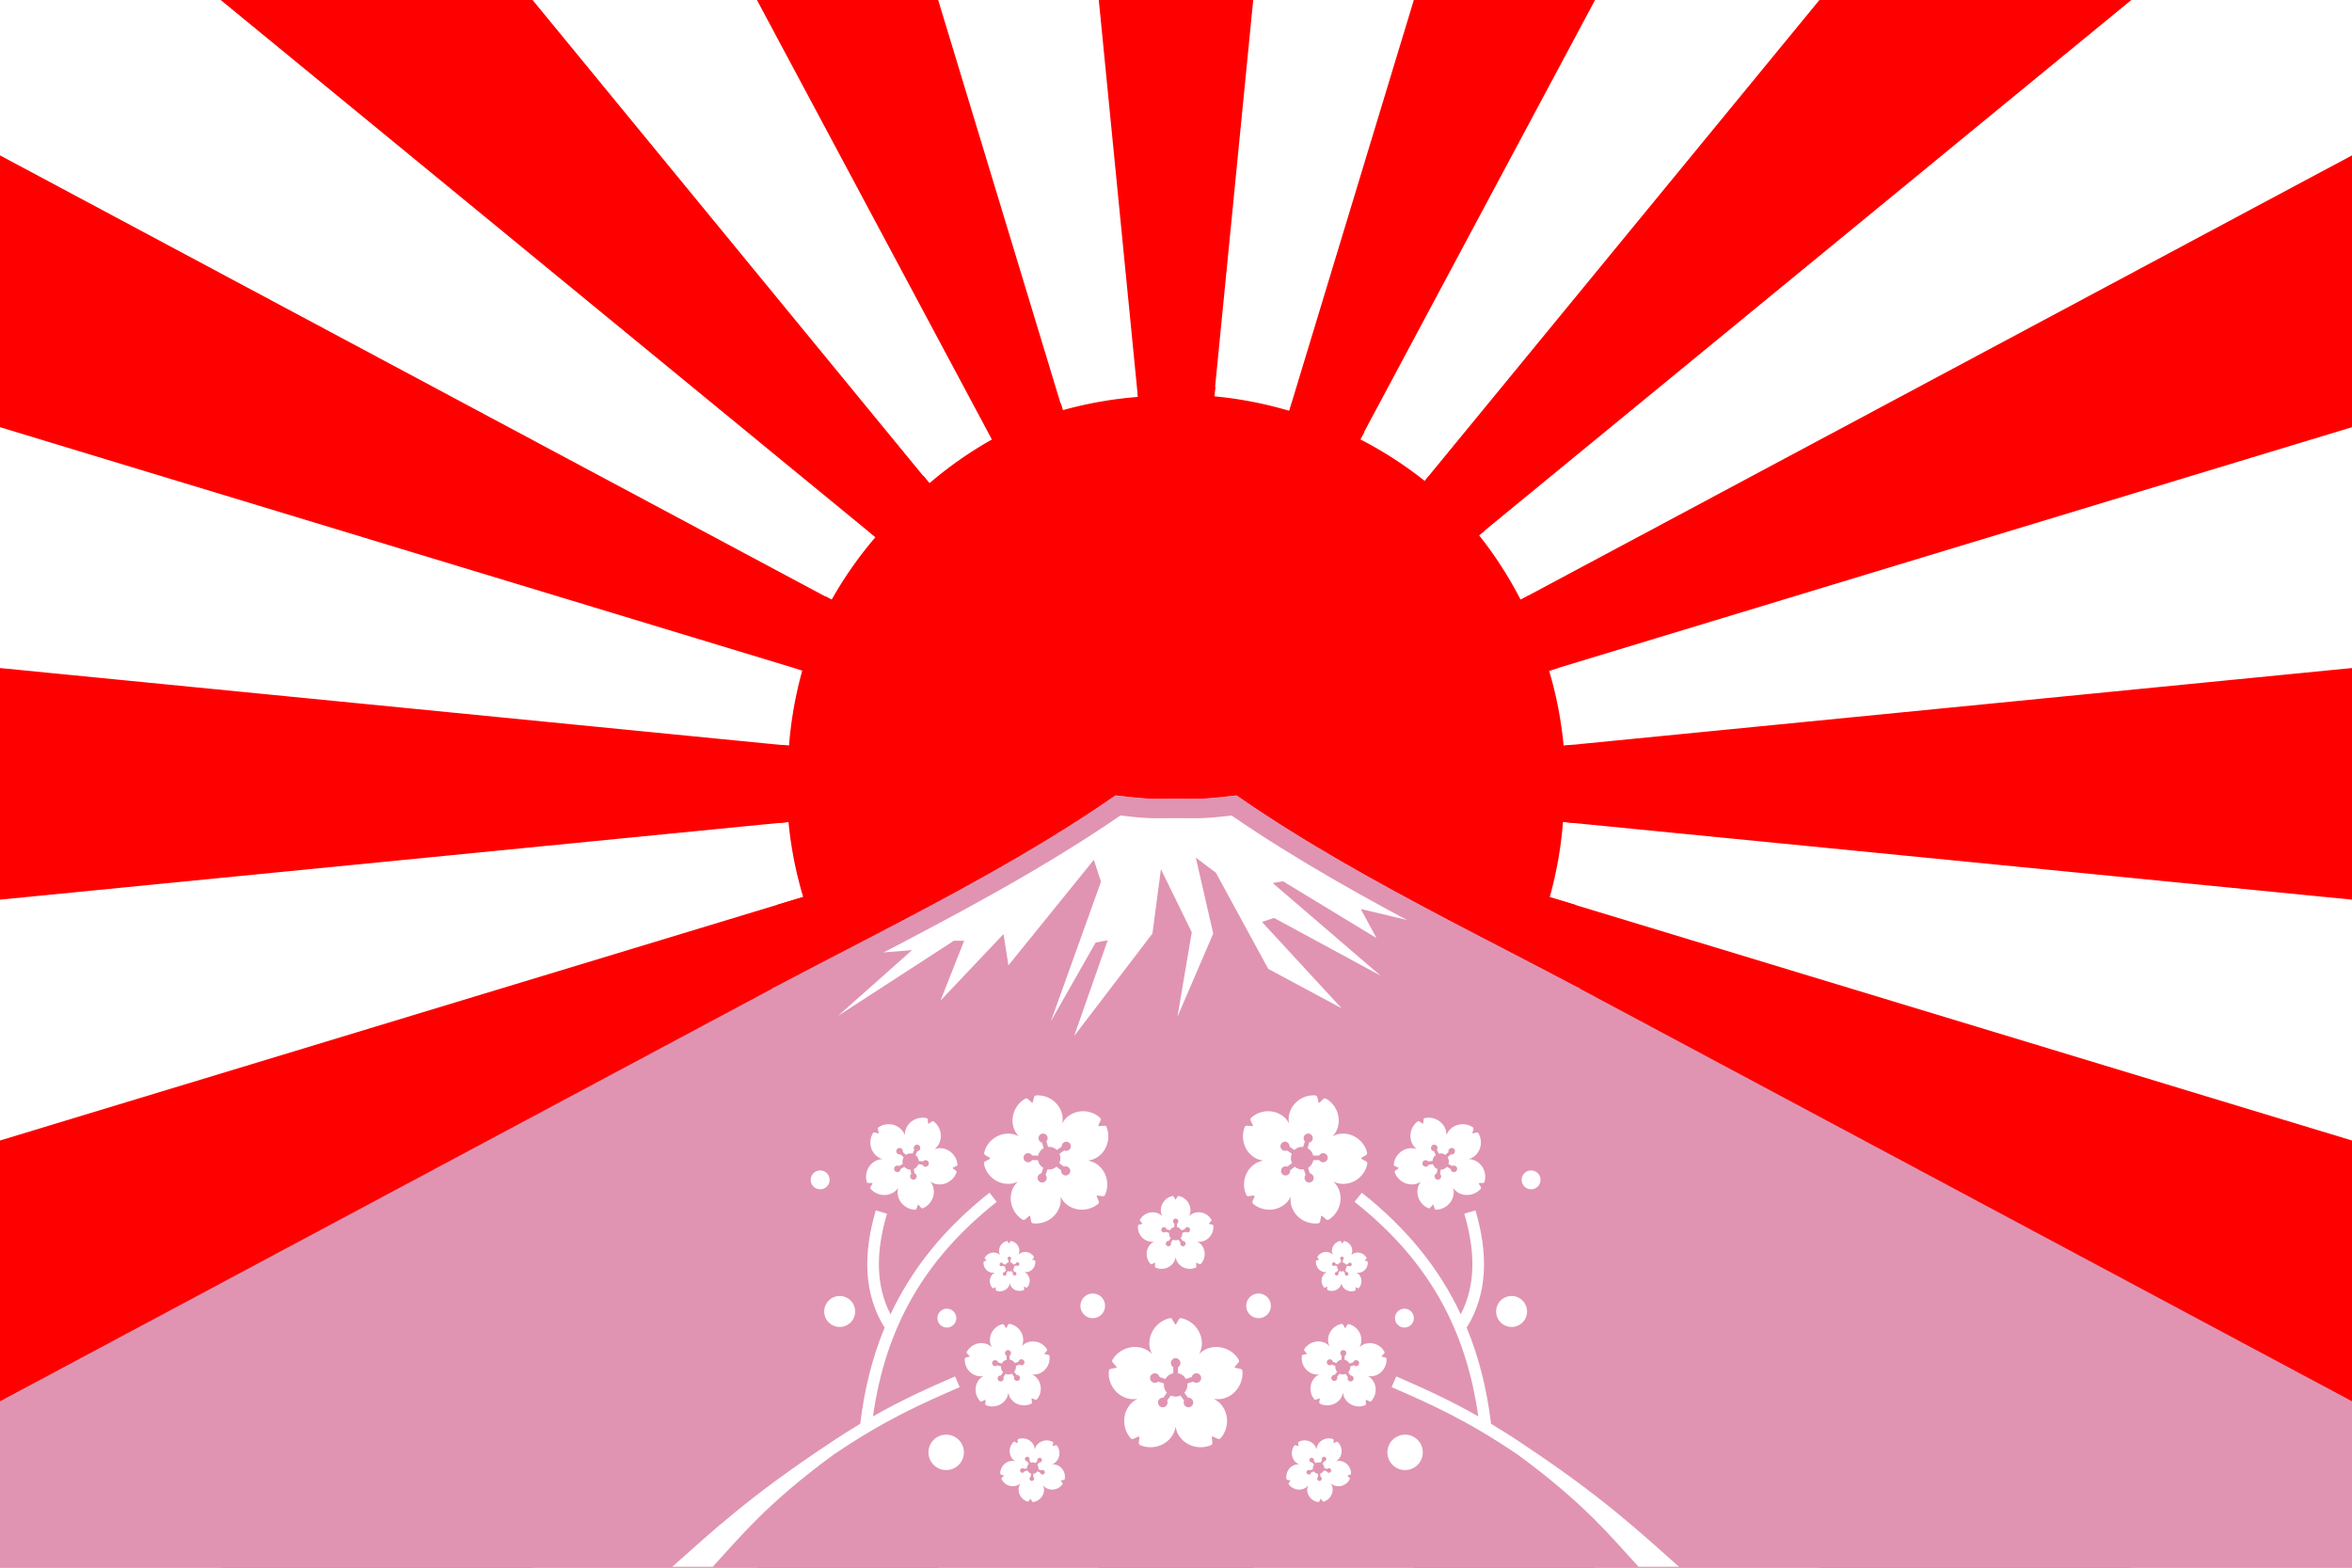 <?xml version="1.0" encoding="UTF-8" standalone="no"?>
<!-- Created with Inkscape (http://www.inkscape.org/) -->

<svg
   version="1.1"
   id="svg2"
   width="900"
   height="600"
   viewBox="0 0 900 600"
   sodipodi:docname="판동주 주기.svg"
   xml:space="preserve"
   inkscape:version="1.2.1 (9c6d41e410, 2022-07-14)"
   xmlns:inkscape="http://www.inkscape.org/namespaces/inkscape"
   xmlns:sodipodi="http://sodipodi.sourceforge.net/DTD/sodipodi-0.dtd"
   xmlns="http://www.w3.org/2000/svg"
   xmlns:svg="http://www.w3.org/2000/svg"><defs
     id="defs6"><inkscape:perspective
       sodipodi:type="inkscape:persp3d"
       inkscape:vp_x="-96.576204 : -544.8616 : 1"
       inkscape:vp_y="0 : 1000 : 0"
       inkscape:vp_z="2615.8049 : -544.8616 : 1"
       inkscape:persp3d-origin="1259.6144 : -916.92513 : 1"
       id="perspective457" /><clipPath
       id="b"
       clipPathUnits="userSpaceOnUse"><path
         fill="#008000"
         fill-rule="evenodd"
         stroke-width="1.207"
         d="m 65.768,-376.327 h 900 v 600 h -900 z"
         id="path12373" /></clipPath><clipPath
       id="b-6"
       clipPathUnits="userSpaceOnUse"><path
         fill="#008000"
         fill-rule="evenodd"
         stroke-width="1.207"
         d="m 65.768,-376.327 h 900 v 600 h -900 z"
         id="path218" /></clipPath><clipPath
       id="c"
       clipPathUnits="userSpaceOnUse"><path
         fill="#008000"
         fill-rule="evenodd"
         stroke-width="1.207"
         d="m 65.768,-376.327 h 900 v 600 h -900 z"
         id="path215" /></clipPath><clipPath
       id="d"
       clipPathUnits="userSpaceOnUse"><path
         fill="#008000"
         fill-rule="evenodd"
         stroke-width="1.207"
         d="m 65.768,-376.327 h 900 v 600 h -900 z"
         id="path212" /></clipPath><clipPath
       id="e"
       clipPathUnits="userSpaceOnUse"><path
         fill="#008000"
         fill-rule="evenodd"
         stroke-width="1.207"
         d="m 65.768,-376.327 h 900 v 600 h -900 z"
         id="path209" /></clipPath><clipPath
       id="f"
       clipPathUnits="userSpaceOnUse"><path
         fill="#008000"
         fill-rule="evenodd"
         stroke-width="1.207"
         d="m 65.768,-376.327 h 900 v 600 h -900 z"
         id="path206" /></clipPath><clipPath
       id="g"
       clipPathUnits="userSpaceOnUse"><path
         fill="#008000"
         fill-rule="evenodd"
         stroke-width="1.207"
         d="m 65.768,-376.327 h 900 v 600 h -900 z"
         id="path203" /></clipPath><clipPath
       id="h"
       clipPathUnits="userSpaceOnUse"><path
         fill="#008000"
         fill-rule="evenodd"
         stroke-width="1.207"
         d="m 65.768,-376.327 h 900 v 600 h -900 z"
         id="path200" /></clipPath><clipPath
       id="i"
       clipPathUnits="userSpaceOnUse"><path
         fill="#008000"
         fill-rule="evenodd"
         stroke-width="1.207"
         d="m 65.768,-376.327 h 900 v 600 h -900 z"
         id="path197" /></clipPath><clipPath
       id="j"
       clipPathUnits="userSpaceOnUse"><path
         fill="#008000"
         fill-rule="evenodd"
         stroke-width="1.207"
         d="m -233.804,-375.571 h 900 v 600 h -900 z"
         id="path194" /></clipPath></defs><sodipodi:namedview
     id="namedview4"
     pagecolor="#ffffff"
     bordercolor="#666666"
     borderopacity="1.0"
     inkscape:showpageshadow="2"
     inkscape:pageopacity="0.0"
     inkscape:pagecheckerboard="0"
     inkscape:deskcolor="#d1d1d1"
     showgrid="false"
     inkscape:zoom="0.70710678"
     inkscape:cx="476.58997"
     inkscape:cy="258.80108"
     inkscape:window-width="2560"
     inkscape:window-height="1369"
     inkscape:window-x="-8"
     inkscape:window-y="-8"
     inkscape:window-maximized="1"
     inkscape:current-layer="g8" /><g
     inkscape:groupmode="layer"
     inkscape:label="Image"
     id="g8"><rect
       style="fill:#ffffff;fill-opacity:1;stroke:none;stroke-width:2;stroke-linecap:round;stroke-linejoin:round"
       id="rect2668"
       width="900"
       height="600"
       x="0"
       y="0" /><path
       id="path228"
       clip-path="url(#b-6)"
       d="M 150.219 -376.327 L 400.747 -170.722 A 150 150 0 0 0 383.979 -146.77 L 65.768 -316.856 L 65.768 -212.833 L 372.768 -119.704 A 150 150 0 0 0 367.69 -90.913 L 65.768 -120.649 L 65.768 -32.009 L 367.485 -61.725 A 150 150 0 0 0 373.1 -33.05 L 65.768 60.179 L 65.768 164.202 L 384.061 -5.929 A 150 150 0 0 0 399.998 18.683 L 150.217 223.673 L 269.563 223.673 L 420.756 39.444 A 150 150 0 0 0 445.368 55.382 L 355.414 223.673 L 424.764 223.673 L 472.491 66.343 A 150 150 0 0 0 501.164 71.958 L 486.221 223.673 L 545.315 223.673 L 530.352 71.753 A 150 150 0 0 0 559.147 66.675 L 606.772 223.673 L 676.123 223.673 L 586.213 55.464 A 150 150 0 0 0 610.164 38.694 L 761.973 223.673 L 881.319 223.673 L 630.791 18.069 A 150 150 0 0 0 647.561 -5.882 L 965.768 164.202 L 965.768 60.179 L 658.772 -32.948 A 150 150 0 0 0 663.85 -61.745 L 965.768 -32.009 L 965.768 -120.649 L 664.088 -90.936 A 150 150 0 0 0 658.541 -119.636 L 965.768 -212.833 L 965.768 -316.856 L 647.631 -146.807 A 150 150 0 0 0 631.719 -171.487 L 881.319 -376.327 L 761.973 -376.327 L 610.928 -192.278 A 150 150 0 0 0 586.252 -208.19 L 676.123 -376.327 L 606.772 -376.327 L 559.079 -219.1 A 150 150 0 0 0 530.375 -224.647 L 545.315 -376.327 L 486.221 -376.327 L 501.184 -224.407 A 150 150 0 0 0 472.389 -219.327 L 424.764 -376.327 L 355.414 -376.327 L 445.325 -208.118 A 150 150 0 0 0 421.373 -191.348 L 269.565 -376.327 L 150.219 -376.327 z "
       transform="translate(-65.768,376.327)"
       style="fill:#fe0000;fill-opacity:1" /><path
       id="path14049"
       clip-path="url(#b)"
       style="fill:#fe0000;fill-opacity:1"
       d="m 515.768,-349.976 c -8.94,0.342 -17.858,1.122 -26.721,2.337 l 7.138,72.481 a 200.231,200.231 0 0 0 -38.505,7.337 l -21.087,-69.515 c -17.129,5.111 -33.715,11.887 -49.522,20.233 l 34.546,64.631 a 200.231,200.231 0 0 0 -32.677,21.607 l -46.619,-56.805 c -13.842,11.362 -26.536,24.056 -37.898,37.898 l 56.804,46.618 a 200.231,200.231 0 0 0 -21.604,32.677 l -64.632,-34.548 c -8.345,15.807 -15.121,32.394 -20.232,49.522 l 69.514,21.087 a 200.231,200.231 0 0 0 -7.335,38.507 l -72.482,-7.138 c -1.215,8.864 -1.996,17.782 -2.337,26.722 v 26.95 l 74.82,-7.369 a 200.231,200.231 0 0 0 7.335,38.507 L 242.118,6.683 V 69.943 l 97.506,-52.118 a 200.231,200.231 0 0 0 21.602,32.674 L 242.118,148.249 v 95.794 c 0.259,3.944 0.604,7.882 1.034,11.812 L 388.939,78.213 A 200.231,200.231 0 0 0 421.616,99.818 L 275.338,373.486 c 18.92,34.873 45.196,65.214 77.008,88.922 l 105.334,-347.24 a 200.231,200.231 0 0 0 38.505,7.335 l -38.242,388.271 c 18.974,4.356 38.359,6.676 57.825,6.918 19.464,-0.042 38.868,-2.16 57.883,-6.318 L 535.352,122.503 a 200.231,200.231 0 0 0 38.507,-7.335 l 105.576,348.039 c 31.857,-23.778 58.151,-54.21 77.053,-89.181 L 609.919,99.818 A 200.231,200.231 0 0 0 642.597,78.214 L 789.037,256.652 c 0.224,-4.199 0.351,-8.403 0.381,-12.608 V 148.252 L 670.307,50.501 a 200.231,200.231 0 0 0 21.607,-32.677 l 97.503,52.116 V 6.683 L 707.262,-18.239 a 200.231,200.231 0 0 0 7.337,-38.507 l 74.818,7.369 V -76.327 c -0.039,-8.955 -0.518,-17.903 -1.434,-26.811 l -72.948,7.184 a 200.231,200.231 0 0 0 -7.659,-38.498 l 70.205,-21.297 c -5.203,-17.149 -12.077,-33.746 -20.525,-49.551 l -64.701,34.584 a 200.231,200.231 0 0 0 -21.808,-32.639 l 56.663,-46.502 c -11.367,-13.849 -24.067,-26.548 -37.916,-37.915 l -46.502,56.662 a 200.231,200.231 0 0 0 -32.638,-21.806 l 34.584,-64.701 c -15.805,-8.448 -32.402,-15.322 -49.551,-20.525 l -21.297,70.205 a 200.231,200.231 0 0 0 -38.498,-7.659 l 7.184,-72.948 c -8.908,-0.916 -17.856,-1.395 -26.811,-1.434 z"
       transform="matrix(0.558,0,0,0.558,162.309,342.575)" /><g
       id="path2298"><path
         id="path2580"
         style="color:#000000;fill:#e094b2"
         d="M 296.428 377.865 L 0 536.307 L 0 600 L 900 600 L 900 536.307 L 603.572 377.865 L 296.428 377.865 z M 601.707 385.311 L 896.277 542.762 L 896.277 596.277 L 3.723 596.277 L 3.723 542.762 L 298.293 385.312 L 601.707 385.311 z " /><path
         style="color:#000000;fill:#e094b2;stroke-width:7.446"
         d="M 0,540.529 297.36,381.589 602.639,381.587 900,540.529 V 600 H 0 Z"
         id="path2578" /></g><g
       id="g7429"
       style="fill:#ffffff;fill-opacity:1"
       transform="matrix(0.372,0,0,0.372,273.633,126.028)"><g
         aria-label="  🌸"
         id="text535"
         style="font-size:85.333px;line-height:1.25;font-family:'Black Han Sans';-inkscape-font-specification:'Black Han Sans';text-align:center;text-anchor:middle;fill:#ffffff;fill-opacity:1"
         transform="matrix(1.502,-0.45,0.45,1.502,358.073,-252.953)"><path
           d="m -180.557,681.31 q -3.125,1 -6.667,0.417 1.5,0.833 2.833,1.875 1.333,1.042 2.292,2.417 2.333,3.167 2.917,6.833 0.625,3.625 -0.375,7.208 -0.958,3.542 -3.417,6.375 -0.792,0.917 -1.917,0.375 0,0 -0.667,-0.292 -0.625,-0.292 -1.375,-0.625 -0.75,-0.333 -1.042,-0.458 -0.208,-0.083 -0.417,0.042 -0.167,0.167 -0.125,0.375 0,0.292 0.083,1.083 0.083,0.833 0.167,1.542 0.083,0.708 0.083,0.708 0.125,1.25 -0.958,1.708 -3.458,1.417 -7.125,1.25 -3.667,-0.167 -7,-1.875 -3.292,-1.708 -5.583,-4.875 -0.958,-1.333 -1.583,-2.917 -0.583,-1.542 -0.875,-3.208 -0.292,1.667 -0.875,3.208 -0.583,1.542 -1.583,2.917 -2.292,3.167 -5.583,4.875 -3.292,1.708 -7,1.875 -3.667,0.167 -7.125,-1.25 -1.042,-0.458 -0.958,-1.708 0,0 0.083,-0.708 0.083,-0.708 0.167,-1.542 0.083,-0.833 0.125,-1.125 0,-0.167 -0.208,-0.333 -0.167,-0.125 -0.375,-0.042 -0.292,0.125 -1.042,0.458 -0.708,0.333 -1.375,0.625 -0.625,0.292 -0.625,0.292 -1.167,0.542 -1.917,-0.375 -2.417,-2.833 -3.417,-6.375 -0.958,-3.583 -0.375,-7.208 0.583,-3.667 2.917,-6.833 0.958,-1.375 2.292,-2.417 1.333,-1.083 2.875,-1.875 -3.583,0.583 -6.667,-0.417 -3.75,-1.208 -6.417,-3.792 -2.625,-2.625 -3.917,-6.083 -1.292,-3.458 -0.958,-7.167 0.083,-1.167 1.292,-1.417 0,0 0.708,-0.125 0.708,-0.167 1.5,-0.333 0.792,-0.167 1.083,-0.208 0.208,-0.042 0.292,-0.292 0.083,-0.25 -0.083,-0.417 -0.208,-0.208 -0.75,-0.792 -0.542,-0.625 -1.042,-1.167 -0.458,-0.542 -0.458,-0.542 -0.833,-0.917 -0.208,-1.917 1.917,-3.208 5,-5.208 3.083,-2.042 6.75,-2.583 3.667,-0.583 7.417,0.667 1.583,0.5 2.958,1.417 1.417,0.875 2.625,2.083 -0.75,-1.542 -1.208,-3.125 -0.417,-1.625 -0.417,-3.292 0,-3.917 1.667,-7.208 1.667,-3.333 4.542,-5.625 2.875,-2.333 6.5,-3.167 1.125,-0.292 1.75,0.792 0,0 0.333,0.625 0.375,0.625 0.792,1.333 0.417,0.708 0.583,0.958 0.083,0.167 0.292,0.208 0.25,0 0.375,-0.208 0.167,-0.292 0.542,-1 0.417,-0.708 0.75,-1.292 0.375,-0.625 0.375,-0.625 0.625,-1.042 1.792,-0.792 3.667,0.875 6.542,3.167 2.875,2.292 4.542,5.625 1.667,3.333 1.667,7.208 0,1.708 -0.458,3.333 -0.417,1.583 -1.167,3.125 1.208,-1.208 2.583,-2.125 1.417,-0.917 3,-1.417 3.75,-1.25 7.417,-0.667 3.667,0.542 6.75,2.583 3.083,2 5,5.208 0.625,1.042 -0.208,1.917 0,0 -0.5,0.542 -0.458,0.542 -1,1.167 -0.542,0.625 -0.75,0.833 -0.125,0.167 -0.042,0.417 0.083,0.208 0.292,0.25 0.292,0.042 1.083,0.208 0.792,0.167 1.5,0.333 0.708,0.125 0.708,0.125 1.167,0.208 1.292,1.417 0.292,3.75 -1.042,7.208 -1.292,3.417 -3.917,6.042 -2.625,2.625 -6.333,3.792 z m -25.25,-3.417 q 1.958,-2.125 1.958,-5 0,-0.417 -0.042,-0.833 l 3.625,-1.167 q 0.875,0.75 2.042,0.75 1.25,0 2.125,-0.875 0.875,-0.875 0.875,-2.125 0,-1.25 -0.875,-2.125 -0.875,-0.875 -2.125,-0.875 -1.083,0 -1.917,0.708 -0.833,0.667 -1.042,1.667 l -3.625,1.208 q -1.667,-2.917 -4.958,-3.625 v -3.833 q 1.5,-0.875 1.5,-2.583 0,-1.25 -0.875,-2.125 -0.875,-0.917 -2.125,-0.917 -1.25,0 -2.125,0.917 -0.875,0.875 -0.875,2.125 0,1.708 1.5,2.583 v 3.833 q -3.292,0.708 -4.958,3.625 l -3.667,-1.208 q -0.208,-1 -1.042,-1.667 -0.833,-0.708 -1.917,-0.708 -1.208,0 -2.125,0.875 -0.875,0.875 -0.875,2.125 0,1.25 0.875,2.125 0.917,0.875 2.125,0.875 1.167,0 2.042,-0.75 l 3.667,1.167 q -0.042,0.417 -0.042,0.833 0,2.875 1.917,5 l -2.25,3.125 q -0.167,-0.042 -0.333,-0.042 -1.25,0 -2.125,0.917 -0.875,0.875 -0.875,2.125 0,1.208 0.875,2.125 0.875,0.875 2.125,0.875 1.25,0 2.125,-0.875 0.875,-0.917 0.875,-2.125 0,-0.667 -0.25,-1.25 l 2.25,-3.125 q 1.458,0.667 3.083,0.667 1.583,0 3.042,-0.667 l 2.25,3.125 q -0.25,0.583 -0.25,1.25 0,1.208 0.875,2.125 0.875,0.875 2.125,0.875 1.25,0 2.125,-0.875 0.875,-0.917 0.875,-2.125 0,-1.25 -0.875,-2.125 -0.875,-0.917 -2.125,-0.917 -0.167,0 -0.292,0.042 z"
           id="path589"
           style="fill:#ffffff;fill-opacity:1" /></g><g
         aria-label="  🌸"
         id="text535-4"
         style="font-size:85.333px;line-height:1.25;font-family:'Black Han Sans';-inkscape-font-specification:'Black Han Sans';text-align:center;text-anchor:middle;fill:#ffffff;fill-opacity:1"
         transform="matrix(1.024,0.481,-0.481,1.024,741.116,268.858)"><path
           d="m -180.557,681.31 q -3.125,1 -6.667,0.417 1.5,0.833 2.833,1.875 1.333,1.042 2.292,2.417 2.333,3.167 2.917,6.833 0.625,3.625 -0.375,7.208 -0.958,3.542 -3.417,6.375 -0.792,0.917 -1.917,0.375 0,0 -0.667,-0.292 -0.625,-0.292 -1.375,-0.625 -0.75,-0.333 -1.042,-0.458 -0.208,-0.083 -0.417,0.042 -0.167,0.167 -0.125,0.375 0,0.292 0.083,1.083 0.083,0.833 0.167,1.542 0.083,0.708 0.083,0.708 0.125,1.25 -0.958,1.708 -3.458,1.417 -7.125,1.25 -3.667,-0.167 -7,-1.875 -3.292,-1.708 -5.583,-4.875 -0.958,-1.333 -1.583,-2.917 -0.583,-1.542 -0.875,-3.208 -0.292,1.667 -0.875,3.208 -0.583,1.542 -1.583,2.917 -2.292,3.167 -5.583,4.875 -3.292,1.708 -7,1.875 -3.667,0.167 -7.125,-1.25 -1.042,-0.458 -0.958,-1.708 0,0 0.083,-0.708 0.083,-0.708 0.167,-1.542 0.083,-0.833 0.125,-1.125 0,-0.167 -0.208,-0.333 -0.167,-0.125 -0.375,-0.042 -0.292,0.125 -1.042,0.458 -0.708,0.333 -1.375,0.625 -0.625,0.292 -0.625,0.292 -1.167,0.542 -1.917,-0.375 -2.417,-2.833 -3.417,-6.375 -0.958,-3.583 -0.375,-7.208 0.583,-3.667 2.917,-6.833 0.958,-1.375 2.292,-2.417 1.333,-1.083 2.875,-1.875 -3.583,0.583 -6.667,-0.417 -3.75,-1.208 -6.417,-3.792 -2.625,-2.625 -3.917,-6.083 -1.292,-3.458 -0.958,-7.167 0.083,-1.167 1.292,-1.417 0,0 0.708,-0.125 0.708,-0.167 1.5,-0.333 0.792,-0.167 1.083,-0.208 0.208,-0.042 0.292,-0.292 0.083,-0.25 -0.083,-0.417 -0.208,-0.208 -0.75,-0.792 -0.542,-0.625 -1.042,-1.167 -0.458,-0.542 -0.458,-0.542 -0.833,-0.917 -0.208,-1.917 1.917,-3.208 5,-5.208 3.083,-2.042 6.75,-2.583 3.667,-0.583 7.417,0.667 1.583,0.5 2.958,1.417 1.417,0.875 2.625,2.083 -0.75,-1.542 -1.208,-3.125 -0.417,-1.625 -0.417,-3.292 0,-3.917 1.667,-7.208 1.667,-3.333 4.542,-5.625 2.875,-2.333 6.5,-3.167 1.125,-0.292 1.75,0.792 0,0 0.333,0.625 0.375,0.625 0.792,1.333 0.417,0.708 0.583,0.958 0.083,0.167 0.292,0.208 0.25,0 0.375,-0.208 0.167,-0.292 0.542,-1 0.417,-0.708 0.75,-1.292 0.375,-0.625 0.375,-0.625 0.625,-1.042 1.792,-0.792 3.667,0.875 6.542,3.167 2.875,2.292 4.542,5.625 1.667,3.333 1.667,7.208 0,1.708 -0.458,3.333 -0.417,1.583 -1.167,3.125 1.208,-1.208 2.583,-2.125 1.417,-0.917 3,-1.417 3.75,-1.25 7.417,-0.667 3.667,0.542 6.75,2.583 3.083,2 5,5.208 0.625,1.042 -0.208,1.917 0,0 -0.5,0.542 -0.458,0.542 -1,1.167 -0.542,0.625 -0.75,0.833 -0.125,0.167 -0.042,0.417 0.083,0.208 0.292,0.25 0.292,0.042 1.083,0.208 0.792,0.167 1.5,0.333 0.708,0.125 0.708,0.125 1.167,0.208 1.292,1.417 0.292,3.75 -1.042,7.208 -1.292,3.417 -3.917,6.042 -2.625,2.625 -6.333,3.792 z m -25.25,-3.417 q 1.958,-2.125 1.958,-5 0,-0.417 -0.042,-0.833 l 3.625,-1.167 q 0.875,0.75 2.042,0.75 1.25,0 2.125,-0.875 0.875,-0.875 0.875,-2.125 0,-1.25 -0.875,-2.125 -0.875,-0.875 -2.125,-0.875 -1.083,0 -1.917,0.708 -0.833,0.667 -1.042,1.667 l -3.625,1.208 q -1.667,-2.917 -4.958,-3.625 v -3.833 q 1.5,-0.875 1.5,-2.583 0,-1.25 -0.875,-2.125 -0.875,-0.917 -2.125,-0.917 -1.25,0 -2.125,0.917 -0.875,0.875 -0.875,2.125 0,1.708 1.5,2.583 v 3.833 q -3.292,0.708 -4.958,3.625 l -3.667,-1.208 q -0.208,-1 -1.042,-1.667 -0.833,-0.708 -1.917,-0.708 -1.208,0 -2.125,0.875 -0.875,0.875 -0.875,2.125 0,1.25 0.875,2.125 0.917,0.875 2.125,0.875 1.167,0 2.042,-0.75 l 3.667,1.167 q -0.042,0.417 -0.042,0.833 0,2.875 1.917,5 l -2.25,3.125 q -0.167,-0.042 -0.333,-0.042 -1.25,0 -2.125,0.917 -0.875,0.875 -0.875,2.125 0,1.208 0.875,2.125 0.875,0.875 2.125,0.875 1.25,0 2.125,-0.875 0.875,-0.917 0.875,-2.125 0,-0.667 -0.25,-1.25 l 2.25,-3.125 q 1.458,0.667 3.083,0.667 1.583,0 3.042,-0.667 l 2.25,3.125 q -0.25,0.583 -0.25,1.25 0,1.208 0.875,2.125 0.875,0.875 2.125,0.875 1.25,0 2.125,-0.875 0.875,-0.917 0.875,-2.125 0,-1.25 -0.875,-2.125 -0.875,-0.917 -2.125,-0.917 -0.167,0 -0.292,0.042 z"
           id="path589-7"
           style="fill:#ffffff;fill-opacity:1" /></g><g
         aria-label="  🌸"
         id="text535-4-1"
         style="font-size:85.333px;line-height:1.25;font-family:'Black Han Sans';-inkscape-font-specification:'Black Han Sans';text-align:center;text-anchor:middle;fill:#ffffff;fill-opacity:1"
         transform="matrix(0.353,0.976,-0.976,0.353,1033.087,1036.298)"><path
           d="m -180.557,681.31 q -3.125,1 -6.667,0.417 1.5,0.833 2.833,1.875 1.333,1.042 2.292,2.417 2.333,3.167 2.917,6.833 0.625,3.625 -0.375,7.208 -0.958,3.542 -3.417,6.375 -0.792,0.917 -1.917,0.375 0,0 -0.667,-0.292 -0.625,-0.292 -1.375,-0.625 -0.75,-0.333 -1.042,-0.458 -0.208,-0.083 -0.417,0.042 -0.167,0.167 -0.125,0.375 0,0.292 0.083,1.083 0.083,0.833 0.167,1.542 0.083,0.708 0.083,0.708 0.125,1.25 -0.958,1.708 -3.458,1.417 -7.125,1.25 -3.667,-0.167 -7,-1.875 -3.292,-1.708 -5.583,-4.875 -0.958,-1.333 -1.583,-2.917 -0.583,-1.542 -0.875,-3.208 -0.292,1.667 -0.875,3.208 -0.583,1.542 -1.583,2.917 -2.292,3.167 -5.583,4.875 -3.292,1.708 -7,1.875 -3.667,0.167 -7.125,-1.25 -1.042,-0.458 -0.958,-1.708 0,0 0.083,-0.708 0.083,-0.708 0.167,-1.542 0.083,-0.833 0.125,-1.125 0,-0.167 -0.208,-0.333 -0.167,-0.125 -0.375,-0.042 -0.292,0.125 -1.042,0.458 -0.708,0.333 -1.375,0.625 -0.625,0.292 -0.625,0.292 -1.167,0.542 -1.917,-0.375 -2.417,-2.833 -3.417,-6.375 -0.958,-3.583 -0.375,-7.208 0.583,-3.667 2.917,-6.833 0.958,-1.375 2.292,-2.417 1.333,-1.083 2.875,-1.875 -3.583,0.583 -6.667,-0.417 -3.75,-1.208 -6.417,-3.792 -2.625,-2.625 -3.917,-6.083 -1.292,-3.458 -0.958,-7.167 0.083,-1.167 1.292,-1.417 0,0 0.708,-0.125 0.708,-0.167 1.5,-0.333 0.792,-0.167 1.083,-0.208 0.208,-0.042 0.292,-0.292 0.083,-0.25 -0.083,-0.417 -0.208,-0.208 -0.75,-0.792 -0.542,-0.625 -1.042,-1.167 -0.458,-0.542 -0.458,-0.542 -0.833,-0.917 -0.208,-1.917 1.917,-3.208 5,-5.208 3.083,-2.042 6.75,-2.583 3.667,-0.583 7.417,0.667 1.583,0.5 2.958,1.417 1.417,0.875 2.625,2.083 -0.75,-1.542 -1.208,-3.125 -0.417,-1.625 -0.417,-3.292 0,-3.917 1.667,-7.208 1.667,-3.333 4.542,-5.625 2.875,-2.333 6.5,-3.167 1.125,-0.292 1.75,0.792 0,0 0.333,0.625 0.375,0.625 0.792,1.333 0.417,0.708 0.583,0.958 0.083,0.167 0.292,0.208 0.25,0 0.375,-0.208 0.167,-0.292 0.542,-1 0.417,-0.708 0.75,-1.292 0.375,-0.625 0.375,-0.625 0.625,-1.042 1.792,-0.792 3.667,0.875 6.542,3.167 2.875,2.292 4.542,5.625 1.667,3.333 1.667,7.208 0,1.708 -0.458,3.333 -0.417,1.583 -1.167,3.125 1.208,-1.208 2.583,-2.125 1.417,-0.917 3,-1.417 3.75,-1.25 7.417,-0.667 3.667,0.542 6.75,2.583 3.083,2 5,5.208 0.625,1.042 -0.208,1.917 0,0 -0.5,0.542 -0.458,0.542 -1,1.167 -0.542,0.625 -0.75,0.833 -0.125,0.167 -0.042,0.417 0.083,0.208 0.292,0.25 0.292,0.042 1.083,0.208 0.792,0.167 1.5,0.333 0.708,0.125 0.708,0.125 1.167,0.208 1.292,1.417 0.292,3.75 -1.042,7.208 -1.292,3.417 -3.917,6.042 -2.625,2.625 -6.333,3.792 z m -25.25,-3.417 q 1.958,-2.125 1.958,-5 0,-0.417 -0.042,-0.833 l 3.625,-1.167 q 0.875,0.75 2.042,0.75 1.25,0 2.125,-0.875 0.875,-0.875 0.875,-2.125 0,-1.25 -0.875,-2.125 -0.875,-0.875 -2.125,-0.875 -1.083,0 -1.917,0.708 -0.833,0.667 -1.042,1.667 l -3.625,1.208 q -1.667,-2.917 -4.958,-3.625 v -3.833 q 1.5,-0.875 1.5,-2.583 0,-1.25 -0.875,-2.125 -0.875,-0.917 -2.125,-0.917 -1.25,0 -2.125,0.917 -0.875,0.875 -0.875,2.125 0,1.708 1.5,2.583 v 3.833 q -3.292,0.708 -4.958,3.625 l -3.667,-1.208 q -0.208,-1 -1.042,-1.667 -0.833,-0.708 -1.917,-0.708 -1.208,0 -2.125,0.875 -0.875,0.875 -0.875,2.125 0,1.25 0.875,2.125 0.917,0.875 2.125,0.875 1.167,0 2.042,-0.75 l 3.667,1.167 q -0.042,0.417 -0.042,0.833 0,2.875 1.917,5 l -2.25,3.125 q -0.167,-0.042 -0.333,-0.042 -1.25,0 -2.125,0.917 -0.875,0.875 -0.875,2.125 0,1.208 0.875,2.125 0.875,0.875 2.125,0.875 1.25,0 2.125,-0.875 0.875,-0.917 0.875,-2.125 0,-0.667 -0.25,-1.25 l 2.25,-3.125 q 1.458,0.667 3.083,0.667 1.583,0 3.042,-0.667 l 2.25,3.125 q -0.25,0.583 -0.25,1.25 0,1.208 0.875,2.125 0.875,0.875 2.125,0.875 1.25,0 2.125,-0.875 0.875,-0.917 0.875,-2.125 0,-1.25 -0.875,-2.125 -0.875,-0.917 -2.125,-0.917 -0.167,0 -0.292,0.042 z"
           id="path589-7-4"
           style="fill:#ffffff;fill-opacity:1" /></g><g
         aria-label="  🌸"
         id="text535-4-6"
         style="font-size:85.333px;line-height:1.25;font-family:'Black Han Sans';-inkscape-font-specification:'Black Han Sans';text-align:center;text-anchor:middle;fill:#ffffff;fill-opacity:1"
         transform="matrix(0.635,-0.012,0.012,0.635,428.926,534.84)"><path
           d="m -180.557,681.31 q -3.125,1 -6.667,0.417 1.5,0.833 2.833,1.875 1.333,1.042 2.292,2.417 2.333,3.167 2.917,6.833 0.625,3.625 -0.375,7.208 -0.958,3.542 -3.417,6.375 -0.792,0.917 -1.917,0.375 0,0 -0.667,-0.292 -0.625,-0.292 -1.375,-0.625 -0.75,-0.333 -1.042,-0.458 -0.208,-0.083 -0.417,0.042 -0.167,0.167 -0.125,0.375 0,0.292 0.083,1.083 0.083,0.833 0.167,1.542 0.083,0.708 0.083,0.708 0.125,1.25 -0.958,1.708 -3.458,1.417 -7.125,1.25 -3.667,-0.167 -7,-1.875 -3.292,-1.708 -5.583,-4.875 -0.958,-1.333 -1.583,-2.917 -0.583,-1.542 -0.875,-3.208 -0.292,1.667 -0.875,3.208 -0.583,1.542 -1.583,2.917 -2.292,3.167 -5.583,4.875 -3.292,1.708 -7,1.875 -3.667,0.167 -7.125,-1.25 -1.042,-0.458 -0.958,-1.708 0,0 0.083,-0.708 0.083,-0.708 0.167,-1.542 0.083,-0.833 0.125,-1.125 0,-0.167 -0.208,-0.333 -0.167,-0.125 -0.375,-0.042 -0.292,0.125 -1.042,0.458 -0.708,0.333 -1.375,0.625 -0.625,0.292 -0.625,0.292 -1.167,0.542 -1.917,-0.375 -2.417,-2.833 -3.417,-6.375 -0.958,-3.583 -0.375,-7.208 0.583,-3.667 2.917,-6.833 0.958,-1.375 2.292,-2.417 1.333,-1.083 2.875,-1.875 -3.583,0.583 -6.667,-0.417 -3.75,-1.208 -6.417,-3.792 -2.625,-2.625 -3.917,-6.083 -1.292,-3.458 -0.958,-7.167 0.083,-1.167 1.292,-1.417 0,0 0.708,-0.125 0.708,-0.167 1.5,-0.333 0.792,-0.167 1.083,-0.208 0.208,-0.042 0.292,-0.292 0.083,-0.25 -0.083,-0.417 -0.208,-0.208 -0.75,-0.792 -0.542,-0.625 -1.042,-1.167 -0.458,-0.542 -0.458,-0.542 -0.833,-0.917 -0.208,-1.917 1.917,-3.208 5,-5.208 3.083,-2.042 6.75,-2.583 3.667,-0.583 7.417,0.667 1.583,0.5 2.958,1.417 1.417,0.875 2.625,2.083 -0.75,-1.542 -1.208,-3.125 -0.417,-1.625 -0.417,-3.292 0,-3.917 1.667,-7.208 1.667,-3.333 4.542,-5.625 2.875,-2.333 6.5,-3.167 1.125,-0.292 1.75,0.792 0,0 0.333,0.625 0.375,0.625 0.792,1.333 0.417,0.708 0.583,0.958 0.083,0.167 0.292,0.208 0.25,0 0.375,-0.208 0.167,-0.292 0.542,-1 0.417,-0.708 0.75,-1.292 0.375,-0.625 0.375,-0.625 0.625,-1.042 1.792,-0.792 3.667,0.875 6.542,3.167 2.875,2.292 4.542,5.625 1.667,3.333 1.667,7.208 0,1.708 -0.458,3.333 -0.417,1.583 -1.167,3.125 1.208,-1.208 2.583,-2.125 1.417,-0.917 3,-1.417 3.75,-1.25 7.417,-0.667 3.667,0.542 6.75,2.583 3.083,2 5,5.208 0.625,1.042 -0.208,1.917 0,0 -0.5,0.542 -0.458,0.542 -1,1.167 -0.542,0.625 -0.75,0.833 -0.125,0.167 -0.042,0.417 0.083,0.208 0.292,0.25 0.292,0.042 1.083,0.208 0.792,0.167 1.5,0.333 0.708,0.125 0.708,0.125 1.167,0.208 1.292,1.417 0.292,3.75 -1.042,7.208 -1.292,3.417 -3.917,6.042 -2.625,2.625 -6.333,3.792 z m -25.25,-3.417 q 1.958,-2.125 1.958,-5 0,-0.417 -0.042,-0.833 l 3.625,-1.167 q 0.875,0.75 2.042,0.75 1.25,0 2.125,-0.875 0.875,-0.875 0.875,-2.125 0,-1.25 -0.875,-2.125 -0.875,-0.875 -2.125,-0.875 -1.083,0 -1.917,0.708 -0.833,0.667 -1.042,1.667 l -3.625,1.208 q -1.667,-2.917 -4.958,-3.625 v -3.833 q 1.5,-0.875 1.5,-2.583 0,-1.25 -0.875,-2.125 -0.875,-0.917 -2.125,-0.917 -1.25,0 -2.125,0.917 -0.875,0.875 -0.875,2.125 0,1.708 1.5,2.583 v 3.833 q -3.292,0.708 -4.958,3.625 l -3.667,-1.208 q -0.208,-1 -1.042,-1.667 -0.833,-0.708 -1.917,-0.708 -1.208,0 -2.125,0.875 -0.875,0.875 -0.875,2.125 0,1.25 0.875,2.125 0.917,0.875 2.125,0.875 1.167,0 2.042,-0.75 l 3.667,1.167 q -0.042,0.417 -0.042,0.833 0,2.875 1.917,5 l -2.25,3.125 q -0.167,-0.042 -0.333,-0.042 -1.25,0 -2.125,0.917 -0.875,0.875 -0.875,2.125 0,1.208 0.875,2.125 0.875,0.875 2.125,0.875 1.25,0 2.125,-0.875 0.875,-0.917 0.875,-2.125 0,-0.667 -0.25,-1.25 l 2.25,-3.125 q 1.458,0.667 3.083,0.667 1.583,0 3.042,-0.667 l 2.25,3.125 q -0.25,0.583 -0.25,1.25 0,1.208 0.875,2.125 0.875,0.875 2.125,0.875 1.25,0 2.125,-0.875 0.875,-0.917 0.875,-2.125 0,-1.25 -0.875,-2.125 -0.875,-0.917 -2.125,-0.917 -0.167,0 -0.292,0.042 z"
           id="path589-7-8"
           style="fill:#ffffff;fill-opacity:1" /></g><g
         aria-label="  🌸"
         id="text535-4-6-0"
         style="font-size:85.333px;line-height:1.25;font-family:'Black Han Sans';-inkscape-font-specification:'Black Han Sans';text-align:center;text-anchor:middle;fill:#ffffff;fill-opacity:1"
         transform="matrix(0.679,-0.41,0.41,0.679,194.283,628.139)"><path
           d="m -180.557,681.31 q -3.125,1 -6.667,0.417 1.5,0.833 2.833,1.875 1.333,1.042 2.292,2.417 2.333,3.167 2.917,6.833 0.625,3.625 -0.375,7.208 -0.958,3.542 -3.417,6.375 -0.792,0.917 -1.917,0.375 0,0 -0.667,-0.292 -0.625,-0.292 -1.375,-0.625 -0.75,-0.333 -1.042,-0.458 -0.208,-0.083 -0.417,0.042 -0.167,0.167 -0.125,0.375 0,0.292 0.083,1.083 0.083,0.833 0.167,1.542 0.083,0.708 0.083,0.708 0.125,1.25 -0.958,1.708 -3.458,1.417 -7.125,1.25 -3.667,-0.167 -7,-1.875 -3.292,-1.708 -5.583,-4.875 -0.958,-1.333 -1.583,-2.917 -0.583,-1.542 -0.875,-3.208 -0.292,1.667 -0.875,3.208 -0.583,1.542 -1.583,2.917 -2.292,3.167 -5.583,4.875 -3.292,1.708 -7,1.875 -3.667,0.167 -7.125,-1.25 -1.042,-0.458 -0.958,-1.708 0,0 0.083,-0.708 0.083,-0.708 0.167,-1.542 0.083,-0.833 0.125,-1.125 0,-0.167 -0.208,-0.333 -0.167,-0.125 -0.375,-0.042 -0.292,0.125 -1.042,0.458 -0.708,0.333 -1.375,0.625 -0.625,0.292 -0.625,0.292 -1.167,0.542 -1.917,-0.375 -2.417,-2.833 -3.417,-6.375 -0.958,-3.583 -0.375,-7.208 0.583,-3.667 2.917,-6.833 0.958,-1.375 2.292,-2.417 1.333,-1.083 2.875,-1.875 -3.583,0.583 -6.667,-0.417 -3.75,-1.208 -6.417,-3.792 -2.625,-2.625 -3.917,-6.083 -1.292,-3.458 -0.958,-7.167 0.083,-1.167 1.292,-1.417 0,0 0.708,-0.125 0.708,-0.167 1.5,-0.333 0.792,-0.167 1.083,-0.208 0.208,-0.042 0.292,-0.292 0.083,-0.25 -0.083,-0.417 -0.208,-0.208 -0.75,-0.792 -0.542,-0.625 -1.042,-1.167 -0.458,-0.542 -0.458,-0.542 -0.833,-0.917 -0.208,-1.917 1.917,-3.208 5,-5.208 3.083,-2.042 6.75,-2.583 3.667,-0.583 7.417,0.667 1.583,0.5 2.958,1.417 1.417,0.875 2.625,2.083 -0.75,-1.542 -1.208,-3.125 -0.417,-1.625 -0.417,-3.292 0,-3.917 1.667,-7.208 1.667,-3.333 4.542,-5.625 2.875,-2.333 6.5,-3.167 1.125,-0.292 1.75,0.792 0,0 0.333,0.625 0.375,0.625 0.792,1.333 0.417,0.708 0.583,0.958 0.083,0.167 0.292,0.208 0.25,0 0.375,-0.208 0.167,-0.292 0.542,-1 0.417,-0.708 0.75,-1.292 0.375,-0.625 0.375,-0.625 0.625,-1.042 1.792,-0.792 3.667,0.875 6.542,3.167 2.875,2.292 4.542,5.625 1.667,3.333 1.667,7.208 0,1.708 -0.458,3.333 -0.417,1.583 -1.167,3.125 1.208,-1.208 2.583,-2.125 1.417,-0.917 3,-1.417 3.75,-1.25 7.417,-0.667 3.667,0.542 6.75,2.583 3.083,2 5,5.208 0.625,1.042 -0.208,1.917 0,0 -0.5,0.542 -0.458,0.542 -1,1.167 -0.542,0.625 -0.75,0.833 -0.125,0.167 -0.042,0.417 0.083,0.208 0.292,0.25 0.292,0.042 1.083,0.208 0.792,0.167 1.5,0.333 0.708,0.125 0.708,0.125 1.167,0.208 1.292,1.417 0.292,3.75 -1.042,7.208 -1.292,3.417 -3.917,6.042 -2.625,2.625 -6.333,3.792 z m -25.25,-3.417 q 1.958,-2.125 1.958,-5 0,-0.417 -0.042,-0.833 l 3.625,-1.167 q 0.875,0.75 2.042,0.75 1.25,0 2.125,-0.875 0.875,-0.875 0.875,-2.125 0,-1.25 -0.875,-2.125 -0.875,-0.875 -2.125,-0.875 -1.083,0 -1.917,0.708 -0.833,0.667 -1.042,1.667 l -3.625,1.208 q -1.667,-2.917 -4.958,-3.625 v -3.833 q 1.5,-0.875 1.5,-2.583 0,-1.25 -0.875,-2.125 -0.875,-0.917 -2.125,-0.917 -1.25,0 -2.125,0.917 -0.875,0.875 -0.875,2.125 0,1.708 1.5,2.583 v 3.833 q -3.292,0.708 -4.958,3.625 l -3.667,-1.208 q -0.208,-1 -1.042,-1.667 -0.833,-0.708 -1.917,-0.708 -1.208,0 -2.125,0.875 -0.875,0.875 -0.875,2.125 0,1.25 0.875,2.125 0.917,0.875 2.125,0.875 1.167,0 2.042,-0.75 l 3.667,1.167 q -0.042,0.417 -0.042,0.833 0,2.875 1.917,5 l -2.25,3.125 q -0.167,-0.042 -0.333,-0.042 -1.25,0 -2.125,0.917 -0.875,0.875 -0.875,2.125 0,1.208 0.875,2.125 0.875,0.875 2.125,0.875 1.25,0 2.125,-0.875 0.875,-0.917 0.875,-2.125 0,-0.667 -0.25,-1.25 l 2.25,-3.125 q 1.458,0.667 3.083,0.667 1.583,0 3.042,-0.667 l 2.25,3.125 q -0.25,0.583 -0.25,1.25 0,1.208 0.875,2.125 0.875,0.875 2.125,0.875 1.25,0 2.125,-0.875 0.875,-0.917 0.875,-2.125 0,-1.25 -0.875,-2.125 -0.875,-0.917 -2.125,-0.917 -0.167,0 -0.292,0.042 z"
           id="path589-7-8-4"
           style="fill:#ffffff;fill-opacity:1" /></g><path
         style="color:#000000;fill:#ffffff;fill-opacity:1"
         d="m 251.589,1088.357 -4.785,-11.006 c -26.34,11.451 -53.149,23.307 -84.383,41.064 12.776,-90.319 51.659,-160.883 127.266,-220.676 l -7.443,-9.414 c -46.437,36.724 -79.684,78.013 -101.775,125.102 -15.622,-30.156 -15.033,-64.831 -3.65,-103.535 l -11.512,-3.385 c -12.877,43.787 -12.965,85.28 9.068,120.627 -12.615,30.481 -20.794,63.365 -25.084,98.932 -10.752,6.45 -21.977,13.531 -33.994,21.684 -79.921,53.132 -117.406,88.161 -159.301,125.367 h 41.611 c 27.377,-29.6 55.018,-64.661 124.428,-115.435 52.626,-35.701 90.924,-52.53 129.555,-69.324 z"
         id="path2230"
         sodipodi:nodetypes="ccccccccccccccc" /><path
         style="color:#000000;fill:#ffffff;fill-opacity:1"
         d="m 695.881,1088.358 4.785,-11.006 c 26.34,11.451 53.149,23.307 84.383,41.064 -12.776,-90.319 -51.659,-160.883 -127.266,-220.676 l 7.443,-9.414 c 46.437,36.724 79.684,78.013 101.775,125.102 15.622,-30.156 15.033,-64.831 3.65,-103.535 l 11.512,-3.385 c 12.877,43.787 12.965,85.28 -9.068,120.627 12.615,30.481 20.794,63.365 25.084,98.932 10.752,6.45 21.977,13.531 33.994,21.684 79.921,53.132 117.406,88.161 159.301,125.367 h -41.611 c -27.376,-29.6 -55.018,-64.661 -124.428,-115.435 -52.626,-35.701 -90.924,-52.53 -129.555,-69.324 z"
         id="path2230-6"
         sodipodi:nodetypes="ccccccccccccccc" /><circle
         style="fill:#ffffff;fill-opacity:1;stroke:none;stroke-width:11.051;stroke-linecap:round;stroke-linejoin:round;stroke-dasharray:none;stroke-opacity:1"
         id="path2604"
         cx="128.15"
         cy="1010.528"
         r="15.919" /><circle
         style="fill:#ffffff;fill-opacity:1;stroke:none;stroke-width:12.646;stroke-linecap:round;stroke-linejoin:round;stroke-dasharray:none;stroke-opacity:1"
         id="path2604-7"
         cx="237.706"
         cy="1155.474"
         r="18.217" /><circle
         style="fill:#ffffff;fill-opacity:1;stroke:none;stroke-width:8.818;stroke-linecap:round;stroke-linejoin:round;stroke-dasharray:none;stroke-opacity:1"
         id="path2604-7-0"
         cx="388.46"
         cy="1004.72"
         r="12.702" /><circle
         style="fill:#ffffff;fill-opacity:1;stroke:none;stroke-width:6.744;stroke-linecap:round;stroke-linejoin:round;stroke-dasharray:none;stroke-opacity:1"
         id="path2604-7-0-1"
         cx="238.395"
         cy="1017.359"
         r="9.714" /><circle
         style="fill:#ffffff;fill-opacity:1;stroke:none;stroke-width:6.744;stroke-linecap:round;stroke-linejoin:round;stroke-dasharray:none;stroke-opacity:1"
         id="path2604-7-0-1-6"
         cx="108.094"
         cy="875.108"
         r="9.714" /><g
         aria-label="🌸"
         id="text7135"
         style="font-size:85.333px;line-height:1.25;font-family:NanumGothic;-inkscape-font-specification:NanumGothic;text-align:center;text-anchor:middle;fill:#ffffff;fill-opacity:1"
         transform="matrix(0.923,0,0,0.923,572.135,56.626)"><path
           d="m -75.849,955.093 q -3.125,1 -6.667,0.417 1.5,0.833 2.833,1.875 1.333,1.042 2.292,2.417 2.333,3.167 2.917,6.833 0.625,3.625 -0.375,7.208 -0.958,3.542 -3.417,6.375 -0.792,0.917 -1.917,0.375 0,0 -0.667,-0.292 -0.625,-0.292 -1.375,-0.625 -0.75,-0.333 -1.042,-0.458 -0.208,-0.083 -0.417,0.042 -0.167,0.167 -0.125,0.375 0,0.292 0.083,1.083 0.083,0.833 0.167,1.542 0.083,0.708 0.083,0.708 0.125,1.25 -0.958,1.708 -3.458,1.417 -7.125,1.25 -3.667,-0.167 -7,-1.875 -3.292,-1.708 -5.583,-4.875 -0.958,-1.333 -1.583,-2.917 -0.583,-1.542 -0.875,-3.208 -0.292,1.667 -0.875,3.208 -0.583,1.542 -1.583,2.917 -2.292,3.167 -5.583,4.875 -3.292,1.708 -7,1.875 -3.667,0.167 -7.125,-1.25 -1.042,-0.458 -0.958,-1.708 0,0 0.083,-0.708 0.083,-0.708 0.167,-1.542 0.083,-0.833 0.125,-1.125 0,-0.167 -0.208,-0.333 -0.167,-0.125 -0.375,-0.042 -0.292,0.125 -1.042,0.458 -0.708,0.333 -1.375,0.625 -0.625,0.292 -0.625,0.292 -1.167,0.542 -1.917,-0.375 -2.417,-2.833 -3.417,-6.375 -0.958,-3.583 -0.375,-7.208 0.583,-3.667 2.917,-6.833 0.958,-1.375 2.292,-2.417 1.333,-1.083 2.875,-1.875 -3.583,0.583 -6.667,-0.417 -3.75,-1.208 -6.417,-3.792 -2.625,-2.625 -3.917,-6.083 -1.292,-3.458 -0.958,-7.167 0.083,-1.167 1.292,-1.417 0,0 0.708,-0.125 0.708,-0.167 1.5,-0.333 0.792,-0.167 1.083,-0.208 0.208,-0.042 0.292,-0.292 0.083,-0.25 -0.083,-0.417 -0.208,-0.208 -0.75,-0.792 -0.542,-0.625 -1.042,-1.167 -0.458,-0.542 -0.458,-0.542 -0.833,-0.917 -0.208,-1.917 1.917,-3.208 5,-5.208 3.083,-2.042 6.75,-2.583 3.667,-0.583 7.417,0.667 1.583,0.5 2.958,1.417 1.417,0.875 2.625,2.083 -0.75,-1.542 -1.208,-3.125 -0.417,-1.625 -0.417,-3.292 0,-3.917 1.667,-7.208 1.667,-3.333 4.542,-5.625 2.875,-2.333 6.5,-3.167 1.125,-0.292 1.75,0.792 0,0 0.333,0.625 0.375,0.625 0.792,1.333 0.417,0.708 0.583,0.958 0.083,0.167 0.292,0.208 0.25,0 0.375,-0.208 0.167,-0.292 0.542,-1 0.417,-0.708 0.75,-1.292 0.375,-0.625 0.375,-0.625 0.625,-1.042 1.792,-0.792 3.667,0.875 6.542,3.167 2.875,2.292 4.542,5.625 1.667,3.333 1.667,7.208 0,1.708 -0.458,3.333 -0.417,1.583 -1.167,3.125 1.208,-1.208 2.583,-2.125 1.417,-0.917 3,-1.417 3.75,-1.25 7.417,-0.667 3.667,0.542 6.75,2.583 3.083,2 5,5.208 0.625,1.042 -0.208,1.917 0,0 -0.5,0.542 -0.458,0.542 -1,1.167 -0.542,0.625 -0.75,0.833 -0.125,0.167 -0.042,0.417 0.083,0.208 0.292,0.25 0.292,0.042 1.083,0.208 0.792,0.167 1.5,0.333 0.708,0.125 0.708,0.125 1.167,0.208 1.292,1.417 0.292,3.75 -1.042,7.208 -1.292,3.417 -3.917,6.042 -2.625,2.625 -6.333,3.792 z m -25.25,-3.417 q 1.958,-2.125 1.958,-5 0,-0.417 -0.042,-0.833 l 3.625,-1.167 q 0.875,0.75 2.042,0.75 1.25,0 2.125,-0.875 0.875,-0.875 0.875,-2.125 0,-1.25 -0.875,-2.125 -0.875,-0.875 -2.125,-0.875 -1.083,0 -1.917,0.708 -0.833,0.667 -1.042,1.667 l -3.625,1.208 q -1.667,-2.917 -4.958,-3.625 v -3.833 q 1.5,-0.875 1.5,-2.583 0,-1.25 -0.875,-2.125 -0.875,-0.917 -2.125,-0.917 -1.25,0 -2.125,0.917 -0.875,0.875 -0.875,2.125 0,1.708 1.5,2.583 v 3.833 q -3.292,0.708 -4.958,3.625 l -3.667,-1.208 q -0.208,-1 -1.042,-1.667 -0.833,-0.708 -1.917,-0.708 -1.208,0 -2.125,0.875 -0.875,0.875 -0.875,2.125 0,1.25 0.875,2.125 0.917,0.875 2.125,0.875 1.167,0 2.042,-0.75 l 3.667,1.167 q -0.042,0.417 -0.042,0.833 0,2.875 1.917,5 l -2.25,3.125 q -0.167,-0.042 -0.333,-0.042 -1.25,0 -2.125,0.917 -0.875,0.875 -0.875,2.125 0,1.208 0.875,2.125 0.875,0.875 2.125,0.875 1.25,0 2.125,-0.875 0.875,-0.917 0.875,-2.125 0,-0.667 -0.25,-1.25 l 2.25,-3.125 q 1.458,0.667 3.083,0.667 1.583,0 3.042,-0.667 l 2.25,3.125 q -0.25,0.583 -0.25,1.25 0,1.208 0.875,2.125 0.875,0.875 2.125,0.875 1.25,0 2.125,-0.875 0.875,-0.917 0.875,-2.125 0,-1.25 -0.875,-2.125 -0.875,-0.917 -2.125,-0.917 -0.167,0 -0.292,0.042 z"
           id="path7137"
           style="fill:#ffffff;fill-opacity:1" /></g><g
         aria-label="🌸"
         id="text7135-6"
         style="font-size:85.333px;line-height:1.25;font-family:NanumGothic;-inkscape-font-specification:NanumGothic;text-align:center;text-anchor:middle;fill:#ffffff;fill-opacity:1"
         transform="matrix(1.636,0,0,1.636,648.083,-570.591)"><path
           d="m -75.849,1020.982 q -3.125,1 -6.667,0.417 1.5,0.833 2.833,1.875 1.333,1.042 2.292,2.417 2.333,3.167 2.917,6.833 0.625,3.625 -0.375,7.208 -0.958,3.542 -3.417,6.375 -0.792,0.917 -1.917,0.375 0,0 -0.667,-0.292 -0.625,-0.292 -1.375,-0.625 -0.75,-0.333 -1.042,-0.458 -0.208,-0.083 -0.417,0.042 -0.167,0.167 -0.125,0.375 0,0.292 0.083,1.083 0.083,0.833 0.167,1.542 0.083,0.708 0.083,0.708 0.125,1.25 -0.958,1.708 -3.458,1.417 -7.125,1.25 -3.667,-0.167 -7,-1.875 -3.292,-1.708 -5.583,-4.875 -0.958,-1.333 -1.583,-2.917 -0.583,-1.542 -0.875,-3.208 -0.292,1.667 -0.875,3.208 -0.583,1.542 -1.583,2.917 -2.292,3.167 -5.583,4.875 -3.292,1.708 -7,1.875 -3.667,0.167 -7.125,-1.25 -1.042,-0.458 -0.958,-1.708 0,0 0.083,-0.708 0.083,-0.708 0.167,-1.542 0.083,-0.833 0.125,-1.125 0,-0.167 -0.208,-0.333 -0.167,-0.125 -0.375,-0.042 -0.292,0.125 -1.042,0.458 -0.708,0.333 -1.375,0.625 -0.625,0.292 -0.625,0.292 -1.167,0.542 -1.917,-0.375 -2.417,-2.833 -3.417,-6.375 -0.958,-3.583 -0.375,-7.208 0.583,-3.667 2.917,-6.833 0.958,-1.375 2.292,-2.417 1.333,-1.083 2.875,-1.875 -3.583,0.583 -6.667,-0.417 -3.75,-1.208 -6.417,-3.792 -2.625,-2.625 -3.917,-6.083 -1.292,-3.458 -0.958,-7.167 0.083,-1.167 1.292,-1.417 0,0 0.708,-0.125 0.708,-0.167 1.5,-0.333 0.792,-0.167 1.083,-0.208 0.208,-0.042 0.292,-0.292 0.083,-0.25 -0.083,-0.417 -0.208,-0.208 -0.75,-0.792 -0.542,-0.625 -1.042,-1.167 -0.458,-0.542 -0.458,-0.542 -0.833,-0.917 -0.208,-1.917 1.917,-3.208 5,-5.208 3.083,-2.042 6.75,-2.583 3.667,-0.583 7.417,0.667 1.583,0.5 2.958,1.417 1.417,0.875 2.625,2.083 -0.75,-1.542 -1.208,-3.125 -0.417,-1.625 -0.417,-3.292 0,-3.917 1.667,-7.208 1.667,-3.333 4.542,-5.625 2.875,-2.333 6.5,-3.167 1.125,-0.292 1.75,0.792 0,0 0.333,0.625 0.375,0.625 0.792,1.333 0.417,0.708 0.583,0.958 0.083,0.167 0.292,0.208 0.25,0 0.375,-0.208 0.167,-0.292 0.542,-1 0.417,-0.708 0.75,-1.292 0.375,-0.625 0.375,-0.625 0.625,-1.042 1.792,-0.792 3.667,0.875 6.542,3.167 2.875,2.292 4.542,5.625 1.667,3.333 1.667,7.208 0,1.708 -0.458,3.333 -0.417,1.583 -1.167,3.125 1.208,-1.208 2.583,-2.125 1.417,-0.917 3,-1.417 3.75,-1.25 7.417,-0.667 3.667,0.542 6.75,2.583 3.083,2 5,5.208 0.625,1.042 -0.208,1.917 0,0 -0.5,0.542 -0.458,0.542 -1,1.167 -0.542,0.625 -0.75,0.833 -0.125,0.167 -0.042,0.417 0.083,0.208 0.292,0.25 0.292,0.042 1.083,0.208 0.792,0.167 1.5,0.333 0.708,0.125 0.708,0.125 1.167,0.208 1.292,1.417 0.292,3.75 -1.042,7.208 -1.292,3.417 -3.917,6.042 -2.625,2.625 -6.333,3.792 z m -25.25,-3.417 q 1.958,-2.125 1.958,-5 0,-0.417 -0.042,-0.833 l 3.625,-1.167 q 0.875,0.75 2.042,0.75 1.25,0 2.125,-0.875 0.875,-0.875 0.875,-2.125 0,-1.25 -0.875,-2.125 -0.875,-0.875 -2.125,-0.875 -1.083,0 -1.917,0.708 -0.833,0.667 -1.042,1.667 l -3.625,1.208 q -1.667,-2.917 -4.958,-3.625 v -3.833 q 1.5,-0.875 1.5,-2.583 0,-1.25 -0.875,-2.125 -0.875,-0.917 -2.125,-0.917 -1.25,0 -2.125,0.917 -0.875,0.875 -0.875,2.125 0,1.708 1.5,2.583 v 3.833 q -3.292,0.708 -4.958,3.625 l -3.667,-1.208 q -0.208,-1 -1.042,-1.667 -0.833,-0.708 -1.917,-0.708 -1.208,0 -2.125,0.875 -0.875,0.875 -0.875,2.125 0,1.25 0.875,2.125 0.917,0.875 2.125,0.875 1.167,0 2.042,-0.75 l 3.667,1.167 q -0.042,0.417 -0.042,0.833 0,2.875 1.917,5 l -2.25,3.125 q -0.167,-0.042 -0.333,-0.042 -1.25,0 -2.125,0.917 -0.875,0.875 -0.875,2.125 0,1.208 0.875,2.125 0.875,0.875 2.125,0.875 1.25,0 2.125,-0.875 0.875,-0.917 0.875,-2.125 0,-0.667 -0.25,-1.25 l 2.25,-3.125 q 1.458,0.667 3.083,0.667 1.583,0 3.042,-0.667 l 2.25,3.125 q -0.25,0.583 -0.25,1.25 0,1.208 0.875,2.125 0.875,0.875 2.125,0.875 1.25,0 2.125,-0.875 0.875,-0.917 0.875,-2.125 0,-1.25 -0.875,-2.125 -0.875,-0.917 -2.125,-0.917 -0.167,0 -0.292,0.042 z"
           id="path7137-2"
           style="fill:#ffffff;fill-opacity:1" /></g><g
         aria-label="  🌸"
         id="text535-9"
         style="font-size:85.333px;line-height:1.25;font-family:'Black Han Sans';-inkscape-font-specification:'Black Han Sans';text-align:center;text-anchor:middle;fill:#ffffff;fill-opacity:1"
         transform="matrix(-1.502,-0.45,-0.45,1.502,589.396,-252.953)"><path
           d="m -180.557,681.31 q -3.125,1 -6.667,0.417 1.5,0.833 2.833,1.875 1.333,1.042 2.292,2.417 2.333,3.167 2.917,6.833 0.625,3.625 -0.375,7.208 -0.958,3.542 -3.417,6.375 -0.792,0.917 -1.917,0.375 0,0 -0.667,-0.292 -0.625,-0.292 -1.375,-0.625 -0.75,-0.333 -1.042,-0.458 -0.208,-0.083 -0.417,0.042 -0.167,0.167 -0.125,0.375 0,0.292 0.083,1.083 0.083,0.833 0.167,1.542 0.083,0.708 0.083,0.708 0.125,1.25 -0.958,1.708 -3.458,1.417 -7.125,1.25 -3.667,-0.167 -7,-1.875 -3.292,-1.708 -5.583,-4.875 -0.958,-1.333 -1.583,-2.917 -0.583,-1.542 -0.875,-3.208 -0.292,1.667 -0.875,3.208 -0.583,1.542 -1.583,2.917 -2.292,3.167 -5.583,4.875 -3.292,1.708 -7,1.875 -3.667,0.167 -7.125,-1.25 -1.042,-0.458 -0.958,-1.708 0,0 0.083,-0.708 0.083,-0.708 0.167,-1.542 0.083,-0.833 0.125,-1.125 0,-0.167 -0.208,-0.333 -0.167,-0.125 -0.375,-0.042 -0.292,0.125 -1.042,0.458 -0.708,0.333 -1.375,0.625 -0.625,0.292 -0.625,0.292 -1.167,0.542 -1.917,-0.375 -2.417,-2.833 -3.417,-6.375 -0.958,-3.583 -0.375,-7.208 0.583,-3.667 2.917,-6.833 0.958,-1.375 2.292,-2.417 1.333,-1.083 2.875,-1.875 -3.583,0.583 -6.667,-0.417 -3.75,-1.208 -6.417,-3.792 -2.625,-2.625 -3.917,-6.083 -1.292,-3.458 -0.958,-7.167 0.083,-1.167 1.292,-1.417 0,0 0.708,-0.125 0.708,-0.167 1.5,-0.333 0.792,-0.167 1.083,-0.208 0.208,-0.042 0.292,-0.292 0.083,-0.25 -0.083,-0.417 -0.208,-0.208 -0.75,-0.792 -0.542,-0.625 -1.042,-1.167 -0.458,-0.542 -0.458,-0.542 -0.833,-0.917 -0.208,-1.917 1.917,-3.208 5,-5.208 3.083,-2.042 6.75,-2.583 3.667,-0.583 7.417,0.667 1.583,0.5 2.958,1.417 1.417,0.875 2.625,2.083 -0.75,-1.542 -1.208,-3.125 -0.417,-1.625 -0.417,-3.292 0,-3.917 1.667,-7.208 1.667,-3.333 4.542,-5.625 2.875,-2.333 6.5,-3.167 1.125,-0.292 1.75,0.792 0,0 0.333,0.625 0.375,0.625 0.792,1.333 0.417,0.708 0.583,0.958 0.083,0.167 0.292,0.208 0.25,0 0.375,-0.208 0.167,-0.292 0.542,-1 0.417,-0.708 0.75,-1.292 0.375,-0.625 0.375,-0.625 0.625,-1.042 1.792,-0.792 3.667,0.875 6.542,3.167 2.875,2.292 4.542,5.625 1.667,3.333 1.667,7.208 0,1.708 -0.458,3.333 -0.417,1.583 -1.167,3.125 1.208,-1.208 2.583,-2.125 1.417,-0.917 3,-1.417 3.75,-1.25 7.417,-0.667 3.667,0.542 6.75,2.583 3.083,2 5,5.208 0.625,1.042 -0.208,1.917 0,0 -0.5,0.542 -0.458,0.542 -1,1.167 -0.542,0.625 -0.75,0.833 -0.125,0.167 -0.042,0.417 0.083,0.208 0.292,0.25 0.292,0.042 1.083,0.208 0.792,0.167 1.5,0.333 0.708,0.125 0.708,0.125 1.167,0.208 1.292,1.417 0.292,3.75 -1.042,7.208 -1.292,3.417 -3.917,6.042 -2.625,2.625 -6.333,3.792 z m -25.25,-3.417 q 1.958,-2.125 1.958,-5 0,-0.417 -0.042,-0.833 l 3.625,-1.167 q 0.875,0.75 2.042,0.75 1.25,0 2.125,-0.875 0.875,-0.875 0.875,-2.125 0,-1.25 -0.875,-2.125 -0.875,-0.875 -2.125,-0.875 -1.083,0 -1.917,0.708 -0.833,0.667 -1.042,1.667 l -3.625,1.208 q -1.667,-2.917 -4.958,-3.625 v -3.833 q 1.5,-0.875 1.5,-2.583 0,-1.25 -0.875,-2.125 -0.875,-0.917 -2.125,-0.917 -1.25,0 -2.125,0.917 -0.875,0.875 -0.875,2.125 0,1.708 1.5,2.583 v 3.833 q -3.292,0.708 -4.958,3.625 l -3.667,-1.208 q -0.208,-1 -1.042,-1.667 -0.833,-0.708 -1.917,-0.708 -1.208,0 -2.125,0.875 -0.875,0.875 -0.875,2.125 0,1.25 0.875,2.125 0.917,0.875 2.125,0.875 1.167,0 2.042,-0.75 l 3.667,1.167 q -0.042,0.417 -0.042,0.833 0,2.875 1.917,5 l -2.25,3.125 q -0.167,-0.042 -0.333,-0.042 -1.25,0 -2.125,0.917 -0.875,0.875 -0.875,2.125 0,1.208 0.875,2.125 0.875,0.875 2.125,0.875 1.25,0 2.125,-0.875 0.875,-0.917 0.875,-2.125 0,-0.667 -0.25,-1.25 l 2.25,-3.125 q 1.458,0.667 3.083,0.667 1.583,0 3.042,-0.667 l 2.25,3.125 q -0.25,0.583 -0.25,1.25 0,1.208 0.875,2.125 0.875,0.875 2.125,0.875 1.25,0 2.125,-0.875 0.875,-0.917 0.875,-2.125 0,-1.25 -0.875,-2.125 -0.875,-0.917 -2.125,-0.917 -0.167,0 -0.292,0.042 z"
           id="path589-3"
           style="fill:#ffffff;fill-opacity:1" /></g><g
         aria-label="  🌸"
         id="text535-4-4"
         style="font-size:85.333px;line-height:1.25;font-family:'Black Han Sans';-inkscape-font-specification:'Black Han Sans';text-align:center;text-anchor:middle;fill:#ffffff;fill-opacity:1"
         transform="matrix(-1.024,0.481,0.481,1.024,206.353,268.858)"><path
           d="m -180.557,681.31 q -3.125,1 -6.667,0.417 1.5,0.833 2.833,1.875 1.333,1.042 2.292,2.417 2.333,3.167 2.917,6.833 0.625,3.625 -0.375,7.208 -0.958,3.542 -3.417,6.375 -0.792,0.917 -1.917,0.375 0,0 -0.667,-0.292 -0.625,-0.292 -1.375,-0.625 -0.75,-0.333 -1.042,-0.458 -0.208,-0.083 -0.417,0.042 -0.167,0.167 -0.125,0.375 0,0.292 0.083,1.083 0.083,0.833 0.167,1.542 0.083,0.708 0.083,0.708 0.125,1.25 -0.958,1.708 -3.458,1.417 -7.125,1.25 -3.667,-0.167 -7,-1.875 -3.292,-1.708 -5.583,-4.875 -0.958,-1.333 -1.583,-2.917 -0.583,-1.542 -0.875,-3.208 -0.292,1.667 -0.875,3.208 -0.583,1.542 -1.583,2.917 -2.292,3.167 -5.583,4.875 -3.292,1.708 -7,1.875 -3.667,0.167 -7.125,-1.25 -1.042,-0.458 -0.958,-1.708 0,0 0.083,-0.708 0.083,-0.708 0.167,-1.542 0.083,-0.833 0.125,-1.125 0,-0.167 -0.208,-0.333 -0.167,-0.125 -0.375,-0.042 -0.292,0.125 -1.042,0.458 -0.708,0.333 -1.375,0.625 -0.625,0.292 -0.625,0.292 -1.167,0.542 -1.917,-0.375 -2.417,-2.833 -3.417,-6.375 -0.958,-3.583 -0.375,-7.208 0.583,-3.667 2.917,-6.833 0.958,-1.375 2.292,-2.417 1.333,-1.083 2.875,-1.875 -3.583,0.583 -6.667,-0.417 -3.75,-1.208 -6.417,-3.792 -2.625,-2.625 -3.917,-6.083 -1.292,-3.458 -0.958,-7.167 0.083,-1.167 1.292,-1.417 0,0 0.708,-0.125 0.708,-0.167 1.5,-0.333 0.792,-0.167 1.083,-0.208 0.208,-0.042 0.292,-0.292 0.083,-0.25 -0.083,-0.417 -0.208,-0.208 -0.75,-0.792 -0.542,-0.625 -1.042,-1.167 -0.458,-0.542 -0.458,-0.542 -0.833,-0.917 -0.208,-1.917 1.917,-3.208 5,-5.208 3.083,-2.042 6.75,-2.583 3.667,-0.583 7.417,0.667 1.583,0.5 2.958,1.417 1.417,0.875 2.625,2.083 -0.75,-1.542 -1.208,-3.125 -0.417,-1.625 -0.417,-3.292 0,-3.917 1.667,-7.208 1.667,-3.333 4.542,-5.625 2.875,-2.333 6.5,-3.167 1.125,-0.292 1.75,0.792 0,0 0.333,0.625 0.375,0.625 0.792,1.333 0.417,0.708 0.583,0.958 0.083,0.167 0.292,0.208 0.25,0 0.375,-0.208 0.167,-0.292 0.542,-1 0.417,-0.708 0.75,-1.292 0.375,-0.625 0.375,-0.625 0.625,-1.042 1.792,-0.792 3.667,0.875 6.542,3.167 2.875,2.292 4.542,5.625 1.667,3.333 1.667,7.208 0,1.708 -0.458,3.333 -0.417,1.583 -1.167,3.125 1.208,-1.208 2.583,-2.125 1.417,-0.917 3,-1.417 3.75,-1.25 7.417,-0.667 3.667,0.542 6.75,2.583 3.083,2 5,5.208 0.625,1.042 -0.208,1.917 0,0 -0.5,0.542 -0.458,0.542 -1,1.167 -0.542,0.625 -0.75,0.833 -0.125,0.167 -0.042,0.417 0.083,0.208 0.292,0.25 0.292,0.042 1.083,0.208 0.792,0.167 1.5,0.333 0.708,0.125 0.708,0.125 1.167,0.208 1.292,1.417 0.292,3.75 -1.042,7.208 -1.292,3.417 -3.917,6.042 -2.625,2.625 -6.333,3.792 z m -25.25,-3.417 q 1.958,-2.125 1.958,-5 0,-0.417 -0.042,-0.833 l 3.625,-1.167 q 0.875,0.75 2.042,0.75 1.25,0 2.125,-0.875 0.875,-0.875 0.875,-2.125 0,-1.25 -0.875,-2.125 -0.875,-0.875 -2.125,-0.875 -1.083,0 -1.917,0.708 -0.833,0.667 -1.042,1.667 l -3.625,1.208 q -1.667,-2.917 -4.958,-3.625 v -3.833 q 1.5,-0.875 1.5,-2.583 0,-1.25 -0.875,-2.125 -0.875,-0.917 -2.125,-0.917 -1.25,0 -2.125,0.917 -0.875,0.875 -0.875,2.125 0,1.708 1.5,2.583 v 3.833 q -3.292,0.708 -4.958,3.625 l -3.667,-1.208 q -0.208,-1 -1.042,-1.667 -0.833,-0.708 -1.917,-0.708 -1.208,0 -2.125,0.875 -0.875,0.875 -0.875,2.125 0,1.25 0.875,2.125 0.917,0.875 2.125,0.875 1.167,0 2.042,-0.75 l 3.667,1.167 q -0.042,0.417 -0.042,0.833 0,2.875 1.917,5 l -2.25,3.125 q -0.167,-0.042 -0.333,-0.042 -1.25,0 -2.125,0.917 -0.875,0.875 -0.875,2.125 0,1.208 0.875,2.125 0.875,0.875 2.125,0.875 1.25,0 2.125,-0.875 0.875,-0.917 0.875,-2.125 0,-0.667 -0.25,-1.25 l 2.25,-3.125 q 1.458,0.667 3.083,0.667 1.583,0 3.042,-0.667 l 2.25,3.125 q -0.25,0.583 -0.25,1.25 0,1.208 0.875,2.125 0.875,0.875 2.125,0.875 1.25,0 2.125,-0.875 0.875,-0.917 0.875,-2.125 0,-1.25 -0.875,-2.125 -0.875,-0.917 -2.125,-0.917 -0.167,0 -0.292,0.042 z"
           id="path589-7-5"
           style="fill:#ffffff;fill-opacity:1" /></g><g
         aria-label="  🌸"
         id="text535-4-1-7"
         style="font-size:85.333px;line-height:1.25;font-family:'Black Han Sans';-inkscape-font-specification:'Black Han Sans';text-align:center;text-anchor:middle;fill:#ffffff;fill-opacity:1"
         transform="matrix(-0.353,0.976,0.976,0.353,-85.617,1036.298)"><path
           d="m -180.557,681.31 q -3.125,1 -6.667,0.417 1.5,0.833 2.833,1.875 1.333,1.042 2.292,2.417 2.333,3.167 2.917,6.833 0.625,3.625 -0.375,7.208 -0.958,3.542 -3.417,6.375 -0.792,0.917 -1.917,0.375 0,0 -0.667,-0.292 -0.625,-0.292 -1.375,-0.625 -0.75,-0.333 -1.042,-0.458 -0.208,-0.083 -0.417,0.042 -0.167,0.167 -0.125,0.375 0,0.292 0.083,1.083 0.083,0.833 0.167,1.542 0.083,0.708 0.083,0.708 0.125,1.25 -0.958,1.708 -3.458,1.417 -7.125,1.25 -3.667,-0.167 -7,-1.875 -3.292,-1.708 -5.583,-4.875 -0.958,-1.333 -1.583,-2.917 -0.583,-1.542 -0.875,-3.208 -0.292,1.667 -0.875,3.208 -0.583,1.542 -1.583,2.917 -2.292,3.167 -5.583,4.875 -3.292,1.708 -7,1.875 -3.667,0.167 -7.125,-1.25 -1.042,-0.458 -0.958,-1.708 0,0 0.083,-0.708 0.083,-0.708 0.167,-1.542 0.083,-0.833 0.125,-1.125 0,-0.167 -0.208,-0.333 -0.167,-0.125 -0.375,-0.042 -0.292,0.125 -1.042,0.458 -0.708,0.333 -1.375,0.625 -0.625,0.292 -0.625,0.292 -1.167,0.542 -1.917,-0.375 -2.417,-2.833 -3.417,-6.375 -0.958,-3.583 -0.375,-7.208 0.583,-3.667 2.917,-6.833 0.958,-1.375 2.292,-2.417 1.333,-1.083 2.875,-1.875 -3.583,0.583 -6.667,-0.417 -3.75,-1.208 -6.417,-3.792 -2.625,-2.625 -3.917,-6.083 -1.292,-3.458 -0.958,-7.167 0.083,-1.167 1.292,-1.417 0,0 0.708,-0.125 0.708,-0.167 1.5,-0.333 0.792,-0.167 1.083,-0.208 0.208,-0.042 0.292,-0.292 0.083,-0.25 -0.083,-0.417 -0.208,-0.208 -0.75,-0.792 -0.542,-0.625 -1.042,-1.167 -0.458,-0.542 -0.458,-0.542 -0.833,-0.917 -0.208,-1.917 1.917,-3.208 5,-5.208 3.083,-2.042 6.75,-2.583 3.667,-0.583 7.417,0.667 1.583,0.5 2.958,1.417 1.417,0.875 2.625,2.083 -0.75,-1.542 -1.208,-3.125 -0.417,-1.625 -0.417,-3.292 0,-3.917 1.667,-7.208 1.667,-3.333 4.542,-5.625 2.875,-2.333 6.5,-3.167 1.125,-0.292 1.75,0.792 0,0 0.333,0.625 0.375,0.625 0.792,1.333 0.417,0.708 0.583,0.958 0.083,0.167 0.292,0.208 0.25,0 0.375,-0.208 0.167,-0.292 0.542,-1 0.417,-0.708 0.75,-1.292 0.375,-0.625 0.375,-0.625 0.625,-1.042 1.792,-0.792 3.667,0.875 6.542,3.167 2.875,2.292 4.542,5.625 1.667,3.333 1.667,7.208 0,1.708 -0.458,3.333 -0.417,1.583 -1.167,3.125 1.208,-1.208 2.583,-2.125 1.417,-0.917 3,-1.417 3.75,-1.25 7.417,-0.667 3.667,0.542 6.75,2.583 3.083,2 5,5.208 0.625,1.042 -0.208,1.917 0,0 -0.5,0.542 -0.458,0.542 -1,1.167 -0.542,0.625 -0.75,0.833 -0.125,0.167 -0.042,0.417 0.083,0.208 0.292,0.25 0.292,0.042 1.083,0.208 0.792,0.167 1.5,0.333 0.708,0.125 0.708,0.125 1.167,0.208 1.292,1.417 0.292,3.75 -1.042,7.208 -1.292,3.417 -3.917,6.042 -2.625,2.625 -6.333,3.792 z m -25.25,-3.417 q 1.958,-2.125 1.958,-5 0,-0.417 -0.042,-0.833 l 3.625,-1.167 q 0.875,0.75 2.042,0.75 1.25,0 2.125,-0.875 0.875,-0.875 0.875,-2.125 0,-1.25 -0.875,-2.125 -0.875,-0.875 -2.125,-0.875 -1.083,0 -1.917,0.708 -0.833,0.667 -1.042,1.667 l -3.625,1.208 q -1.667,-2.917 -4.958,-3.625 v -3.833 q 1.5,-0.875 1.5,-2.583 0,-1.25 -0.875,-2.125 -0.875,-0.917 -2.125,-0.917 -1.25,0 -2.125,0.917 -0.875,0.875 -0.875,2.125 0,1.708 1.5,2.583 v 3.833 q -3.292,0.708 -4.958,3.625 l -3.667,-1.208 q -0.208,-1 -1.042,-1.667 -0.833,-0.708 -1.917,-0.708 -1.208,0 -2.125,0.875 -0.875,0.875 -0.875,2.125 0,1.25 0.875,2.125 0.917,0.875 2.125,0.875 1.167,0 2.042,-0.75 l 3.667,1.167 q -0.042,0.417 -0.042,0.833 0,2.875 1.917,5 l -2.25,3.125 q -0.167,-0.042 -0.333,-0.042 -1.25,0 -2.125,0.917 -0.875,0.875 -0.875,2.125 0,1.208 0.875,2.125 0.875,0.875 2.125,0.875 1.25,0 2.125,-0.875 0.875,-0.917 0.875,-2.125 0,-0.667 -0.25,-1.25 l 2.25,-3.125 q 1.458,0.667 3.083,0.667 1.583,0 3.042,-0.667 l 2.25,3.125 q -0.25,0.583 -0.25,1.25 0,1.208 0.875,2.125 0.875,0.875 2.125,0.875 1.25,0 2.125,-0.875 0.875,-0.917 0.875,-2.125 0,-1.25 -0.875,-2.125 -0.875,-0.917 -2.125,-0.917 -0.167,0 -0.292,0.042 z"
           id="path589-7-4-8"
           style="fill:#ffffff;fill-opacity:1" /></g><g
         aria-label="  🌸"
         id="text535-4-6-5"
         style="font-size:85.333px;line-height:1.25;font-family:'Black Han Sans';-inkscape-font-specification:'Black Han Sans';text-align:center;text-anchor:middle;fill:#ffffff;fill-opacity:1"
         transform="matrix(-0.635,-0.012,-0.012,0.635,518.544,534.84)"><path
           d="m -180.557,681.31 q -3.125,1 -6.667,0.417 1.5,0.833 2.833,1.875 1.333,1.042 2.292,2.417 2.333,3.167 2.917,6.833 0.625,3.625 -0.375,7.208 -0.958,3.542 -3.417,6.375 -0.792,0.917 -1.917,0.375 0,0 -0.667,-0.292 -0.625,-0.292 -1.375,-0.625 -0.75,-0.333 -1.042,-0.458 -0.208,-0.083 -0.417,0.042 -0.167,0.167 -0.125,0.375 0,0.292 0.083,1.083 0.083,0.833 0.167,1.542 0.083,0.708 0.083,0.708 0.125,1.25 -0.958,1.708 -3.458,1.417 -7.125,1.25 -3.667,-0.167 -7,-1.875 -3.292,-1.708 -5.583,-4.875 -0.958,-1.333 -1.583,-2.917 -0.583,-1.542 -0.875,-3.208 -0.292,1.667 -0.875,3.208 -0.583,1.542 -1.583,2.917 -2.292,3.167 -5.583,4.875 -3.292,1.708 -7,1.875 -3.667,0.167 -7.125,-1.25 -1.042,-0.458 -0.958,-1.708 0,0 0.083,-0.708 0.083,-0.708 0.167,-1.542 0.083,-0.833 0.125,-1.125 0,-0.167 -0.208,-0.333 -0.167,-0.125 -0.375,-0.042 -0.292,0.125 -1.042,0.458 -0.708,0.333 -1.375,0.625 -0.625,0.292 -0.625,0.292 -1.167,0.542 -1.917,-0.375 -2.417,-2.833 -3.417,-6.375 -0.958,-3.583 -0.375,-7.208 0.583,-3.667 2.917,-6.833 0.958,-1.375 2.292,-2.417 1.333,-1.083 2.875,-1.875 -3.583,0.583 -6.667,-0.417 -3.75,-1.208 -6.417,-3.792 -2.625,-2.625 -3.917,-6.083 -1.292,-3.458 -0.958,-7.167 0.083,-1.167 1.292,-1.417 0,0 0.708,-0.125 0.708,-0.167 1.5,-0.333 0.792,-0.167 1.083,-0.208 0.208,-0.042 0.292,-0.292 0.083,-0.25 -0.083,-0.417 -0.208,-0.208 -0.75,-0.792 -0.542,-0.625 -1.042,-1.167 -0.458,-0.542 -0.458,-0.542 -0.833,-0.917 -0.208,-1.917 1.917,-3.208 5,-5.208 3.083,-2.042 6.75,-2.583 3.667,-0.583 7.417,0.667 1.583,0.5 2.958,1.417 1.417,0.875 2.625,2.083 -0.75,-1.542 -1.208,-3.125 -0.417,-1.625 -0.417,-3.292 0,-3.917 1.667,-7.208 1.667,-3.333 4.542,-5.625 2.875,-2.333 6.5,-3.167 1.125,-0.292 1.75,0.792 0,0 0.333,0.625 0.375,0.625 0.792,1.333 0.417,0.708 0.583,0.958 0.083,0.167 0.292,0.208 0.25,0 0.375,-0.208 0.167,-0.292 0.542,-1 0.417,-0.708 0.75,-1.292 0.375,-0.625 0.375,-0.625 0.625,-1.042 1.792,-0.792 3.667,0.875 6.542,3.167 2.875,2.292 4.542,5.625 1.667,3.333 1.667,7.208 0,1.708 -0.458,3.333 -0.417,1.583 -1.167,3.125 1.208,-1.208 2.583,-2.125 1.417,-0.917 3,-1.417 3.75,-1.25 7.417,-0.667 3.667,0.542 6.75,2.583 3.083,2 5,5.208 0.625,1.042 -0.208,1.917 0,0 -0.5,0.542 -0.458,0.542 -1,1.167 -0.542,0.625 -0.75,0.833 -0.125,0.167 -0.042,0.417 0.083,0.208 0.292,0.25 0.292,0.042 1.083,0.208 0.792,0.167 1.5,0.333 0.708,0.125 0.708,0.125 1.167,0.208 1.292,1.417 0.292,3.75 -1.042,7.208 -1.292,3.417 -3.917,6.042 -2.625,2.625 -6.333,3.792 z m -25.25,-3.417 q 1.958,-2.125 1.958,-5 0,-0.417 -0.042,-0.833 l 3.625,-1.167 q 0.875,0.75 2.042,0.75 1.25,0 2.125,-0.875 0.875,-0.875 0.875,-2.125 0,-1.25 -0.875,-2.125 -0.875,-0.875 -2.125,-0.875 -1.083,0 -1.917,0.708 -0.833,0.667 -1.042,1.667 l -3.625,1.208 q -1.667,-2.917 -4.958,-3.625 v -3.833 q 1.5,-0.875 1.5,-2.583 0,-1.25 -0.875,-2.125 -0.875,-0.917 -2.125,-0.917 -1.25,0 -2.125,0.917 -0.875,0.875 -0.875,2.125 0,1.708 1.5,2.583 v 3.833 q -3.292,0.708 -4.958,3.625 l -3.667,-1.208 q -0.208,-1 -1.042,-1.667 -0.833,-0.708 -1.917,-0.708 -1.208,0 -2.125,0.875 -0.875,0.875 -0.875,2.125 0,1.25 0.875,2.125 0.917,0.875 2.125,0.875 1.167,0 2.042,-0.75 l 3.667,1.167 q -0.042,0.417 -0.042,0.833 0,2.875 1.917,5 l -2.25,3.125 q -0.167,-0.042 -0.333,-0.042 -1.25,0 -2.125,0.917 -0.875,0.875 -0.875,2.125 0,1.208 0.875,2.125 0.875,0.875 2.125,0.875 1.25,0 2.125,-0.875 0.875,-0.917 0.875,-2.125 0,-0.667 -0.25,-1.25 l 2.25,-3.125 q 1.458,0.667 3.083,0.667 1.583,0 3.042,-0.667 l 2.25,3.125 q -0.25,0.583 -0.25,1.25 0,1.208 0.875,2.125 0.875,0.875 2.125,0.875 1.25,0 2.125,-0.875 0.875,-0.917 0.875,-2.125 0,-1.25 -0.875,-2.125 -0.875,-0.917 -2.125,-0.917 -0.167,0 -0.292,0.042 z"
           id="path589-7-8-5"
           style="fill:#ffffff;fill-opacity:1" /></g><g
         aria-label="  🌸"
         id="text535-4-6-0-7"
         style="font-size:85.333px;line-height:1.25;font-family:'Black Han Sans';-inkscape-font-specification:'Black Han Sans';text-align:center;text-anchor:middle;fill:#ffffff;fill-opacity:1"
         transform="matrix(-0.679,-0.41,-0.41,0.679,753.186,628.139)"><path
           d="m -180.557,681.31 q -3.125,1 -6.667,0.417 1.5,0.833 2.833,1.875 1.333,1.042 2.292,2.417 2.333,3.167 2.917,6.833 0.625,3.625 -0.375,7.208 -0.958,3.542 -3.417,6.375 -0.792,0.917 -1.917,0.375 0,0 -0.667,-0.292 -0.625,-0.292 -1.375,-0.625 -0.75,-0.333 -1.042,-0.458 -0.208,-0.083 -0.417,0.042 -0.167,0.167 -0.125,0.375 0,0.292 0.083,1.083 0.083,0.833 0.167,1.542 0.083,0.708 0.083,0.708 0.125,1.25 -0.958,1.708 -3.458,1.417 -7.125,1.25 -3.667,-0.167 -7,-1.875 -3.292,-1.708 -5.583,-4.875 -0.958,-1.333 -1.583,-2.917 -0.583,-1.542 -0.875,-3.208 -0.292,1.667 -0.875,3.208 -0.583,1.542 -1.583,2.917 -2.292,3.167 -5.583,4.875 -3.292,1.708 -7,1.875 -3.667,0.167 -7.125,-1.25 -1.042,-0.458 -0.958,-1.708 0,0 0.083,-0.708 0.083,-0.708 0.167,-1.542 0.083,-0.833 0.125,-1.125 0,-0.167 -0.208,-0.333 -0.167,-0.125 -0.375,-0.042 -0.292,0.125 -1.042,0.458 -0.708,0.333 -1.375,0.625 -0.625,0.292 -0.625,0.292 -1.167,0.542 -1.917,-0.375 -2.417,-2.833 -3.417,-6.375 -0.958,-3.583 -0.375,-7.208 0.583,-3.667 2.917,-6.833 0.958,-1.375 2.292,-2.417 1.333,-1.083 2.875,-1.875 -3.583,0.583 -6.667,-0.417 -3.75,-1.208 -6.417,-3.792 -2.625,-2.625 -3.917,-6.083 -1.292,-3.458 -0.958,-7.167 0.083,-1.167 1.292,-1.417 0,0 0.708,-0.125 0.708,-0.167 1.5,-0.333 0.792,-0.167 1.083,-0.208 0.208,-0.042 0.292,-0.292 0.083,-0.25 -0.083,-0.417 -0.208,-0.208 -0.75,-0.792 -0.542,-0.625 -1.042,-1.167 -0.458,-0.542 -0.458,-0.542 -0.833,-0.917 -0.208,-1.917 1.917,-3.208 5,-5.208 3.083,-2.042 6.75,-2.583 3.667,-0.583 7.417,0.667 1.583,0.5 2.958,1.417 1.417,0.875 2.625,2.083 -0.75,-1.542 -1.208,-3.125 -0.417,-1.625 -0.417,-3.292 0,-3.917 1.667,-7.208 1.667,-3.333 4.542,-5.625 2.875,-2.333 6.5,-3.167 1.125,-0.292 1.75,0.792 0,0 0.333,0.625 0.375,0.625 0.792,1.333 0.417,0.708 0.583,0.958 0.083,0.167 0.292,0.208 0.25,0 0.375,-0.208 0.167,-0.292 0.542,-1 0.417,-0.708 0.75,-1.292 0.375,-0.625 0.375,-0.625 0.625,-1.042 1.792,-0.792 3.667,0.875 6.542,3.167 2.875,2.292 4.542,5.625 1.667,3.333 1.667,7.208 0,1.708 -0.458,3.333 -0.417,1.583 -1.167,3.125 1.208,-1.208 2.583,-2.125 1.417,-0.917 3,-1.417 3.75,-1.25 7.417,-0.667 3.667,0.542 6.75,2.583 3.083,2 5,5.208 0.625,1.042 -0.208,1.917 0,0 -0.5,0.542 -0.458,0.542 -1,1.167 -0.542,0.625 -0.75,0.833 -0.125,0.167 -0.042,0.417 0.083,0.208 0.292,0.25 0.292,0.042 1.083,0.208 0.792,0.167 1.5,0.333 0.708,0.125 0.708,0.125 1.167,0.208 1.292,1.417 0.292,3.75 -1.042,7.208 -1.292,3.417 -3.917,6.042 -2.625,2.625 -6.333,3.792 z m -25.25,-3.417 q 1.958,-2.125 1.958,-5 0,-0.417 -0.042,-0.833 l 3.625,-1.167 q 0.875,0.75 2.042,0.75 1.25,0 2.125,-0.875 0.875,-0.875 0.875,-2.125 0,-1.25 -0.875,-2.125 -0.875,-0.875 -2.125,-0.875 -1.083,0 -1.917,0.708 -0.833,0.667 -1.042,1.667 l -3.625,1.208 q -1.667,-2.917 -4.958,-3.625 v -3.833 q 1.5,-0.875 1.5,-2.583 0,-1.25 -0.875,-2.125 -0.875,-0.917 -2.125,-0.917 -1.25,0 -2.125,0.917 -0.875,0.875 -0.875,2.125 0,1.708 1.5,2.583 v 3.833 q -3.292,0.708 -4.958,3.625 l -3.667,-1.208 q -0.208,-1 -1.042,-1.667 -0.833,-0.708 -1.917,-0.708 -1.208,0 -2.125,0.875 -0.875,0.875 -0.875,2.125 0,1.25 0.875,2.125 0.917,0.875 2.125,0.875 1.167,0 2.042,-0.75 l 3.667,1.167 q -0.042,0.417 -0.042,0.833 0,2.875 1.917,5 l -2.25,3.125 q -0.167,-0.042 -0.333,-0.042 -1.25,0 -2.125,0.917 -0.875,0.875 -0.875,2.125 0,1.208 0.875,2.125 0.875,0.875 2.125,0.875 1.25,0 2.125,-0.875 0.875,-0.917 0.875,-2.125 0,-0.667 -0.25,-1.25 l 2.25,-3.125 q 1.458,0.667 3.083,0.667 1.583,0 3.042,-0.667 l 2.25,3.125 q -0.25,0.583 -0.25,1.25 0,1.208 0.875,2.125 0.875,0.875 2.125,0.875 1.25,0 2.125,-0.875 0.875,-0.917 0.875,-2.125 0,-1.25 -0.875,-2.125 -0.875,-0.917 -2.125,-0.917 -0.167,0 -0.292,0.042 z"
           id="path589-7-8-4-6"
           style="fill:#ffffff;fill-opacity:1" /></g><circle
         style="fill:#ffffff;fill-opacity:1;stroke:none;stroke-width:11.051;stroke-linecap:round;stroke-linejoin:round;stroke-dasharray:none;stroke-opacity:1"
         id="path2604-72"
         cx="-819.32"
         cy="1010.528"
         r="15.919"
         transform="scale(-1,1)" /><circle
         style="fill:#ffffff;fill-opacity:1;stroke:none;stroke-width:12.646;stroke-linecap:round;stroke-linejoin:round;stroke-dasharray:none;stroke-opacity:1"
         id="path2604-7-2"
         cx="-709.764"
         cy="1155.474"
         r="18.217"
         transform="scale(-1,1)" /><circle
         style="fill:#ffffff;fill-opacity:1;stroke:none;stroke-width:8.818;stroke-linecap:round;stroke-linejoin:round;stroke-dasharray:none;stroke-opacity:1"
         id="path2604-7-0-8"
         cx="-559.01"
         cy="1004.72"
         r="12.702"
         transform="scale(-1,1)" /><circle
         style="fill:#ffffff;fill-opacity:1;stroke:none;stroke-width:6.744;stroke-linecap:round;stroke-linejoin:round;stroke-dasharray:none;stroke-opacity:1"
         id="path2604-7-0-1-8"
         cx="-709.074"
         cy="1017.359"
         r="9.714"
         transform="scale(-1,1)" /><circle
         style="fill:#ffffff;fill-opacity:1;stroke:none;stroke-width:6.744;stroke-linecap:round;stroke-linejoin:round;stroke-dasharray:none;stroke-opacity:1"
         id="path2604-7-0-1-6-9"
         cx="-839.375"
         cy="875.108"
         r="9.714"
         transform="scale(-1,1)" /></g><path
       style="fill:#e094b2;fill-opacity:1;stroke:#e094b2;stroke-width:7.446;stroke-linecap:butt;stroke-linejoin:miter;stroke-dasharray:none;stroke-opacity:1"
       d="m 602.64,381.587 c -17.12,-9.079 -32.837,-17.063 -50.032,-26.11 -27.837,-14.647 -55.222,-29.79 -80.411,-47.19 0,0 -7.092,0.825 -10.438,1.027 -4.087,0.247 -7.839,0.086 -11.759,0.086 -3.92,0 -7.672,0.161 -11.759,-0.086 -3.346,-0.202 -10.438,-1.027 -10.438,-1.027 -30.815,21.287 -64.928,39.201 -99.118,56.953 -11.021,5.722 -20.395,10.551 -31.325,16.347"
       id="path7431-2"
       sodipodi:nodetypes="cscssscsc" /><path
       id="path8907"
       style="fill:#ffffff;fill-opacity:1;stroke:none;stroke-width:0.372px;stroke-linecap:butt;stroke-linejoin:miter;stroke-opacity:1"
       d="m 472.196,308.287 c 0,0 -7.092,0.825 -10.438,1.027 -4.087,0.247 -7.839,0.086 -11.759,0.086 -3.92,0 -7.672,0.161 -11.759,-0.086 -3.346,-0.202 -10.438,-1.027 -10.438,-1.027 -30.815,21.287 -64.938,39.207 -99.129,56.959 l 20.344,-1.604 -28.33,25.153 44.318,-28.747 h 3.936 l -9.069,22.929 24.127,-25.496 1.882,11.978 32.682,-40.382 2.738,8.384 -19.164,53.387 17.111,-30.116 4.62,-0.856 -12.833,36.618 29.944,-39.184 3.251,-24.64 11.807,24.127 -5.476,32.34 13.689,-31.827 -6.673,-29.089 7.7,5.818 20.02,36.789 28.062,15.058 -30.458,-33.024 4.62,-1.54 40.724,22.073 -41.238,-35.42 3.936,-0.684 35.762,21.731 -5.989,-11.122 31.891,7.578"
       sodipodi:nodetypes="cssscccccccccccccccccccccccccccccccc" /><g
       id="path7431-2-0"
       transform="translate(-48,47.902)"><path
         style="color:#000000;fill:#e094b2;-inkscape-stroke:none"
         d="m 474.842,256.525 -1.154,0.797 c -30.562,21.112 -64.537,38.966 -98.717,56.713 -11.015,5.719 -20.402,10.553 -31.354,16.361 l 3.488,6.578 c 10.907,-5.784 20.268,-10.607 31.295,-16.332 33.776,-17.537 67.575,-35.313 98.336,-56.424 1.416,0.164 6.108,0.719 9.281,0.91 4.321,0.261 8.165,0.092 11.982,0.092 3.818,0 7.662,0.169 11.982,-0.092 3.169,-0.191 7.844,-0.745 9.27,-0.91 25.075,17.21 52.161,32.203 79.623,46.652 17.223,9.062 32.935,17.043 50.02,26.104 l 3.488,-6.578 C 635.228,321.299 619.508,313.313 602.342,304.281 574.55,289.659 547.294,274.58 522.312,257.322 l -1.154,-0.797 -1.393,0.162 c 0,0 -7.177,0.824 -10.23,1.008 -3.853,0.233 -7.514,0.08 -11.535,0.08 -4.022,0 -7.682,0.152 -11.535,-0.08 -3.053,-0.184 -10.23,-1.008 -10.23,-1.008 z"
         id="path2785" /></g><g
       id="path5650-0-8-5-8"
       transform="matrix(0.372,0,0,0.372,-406.152,59.938)" /></g></svg>
